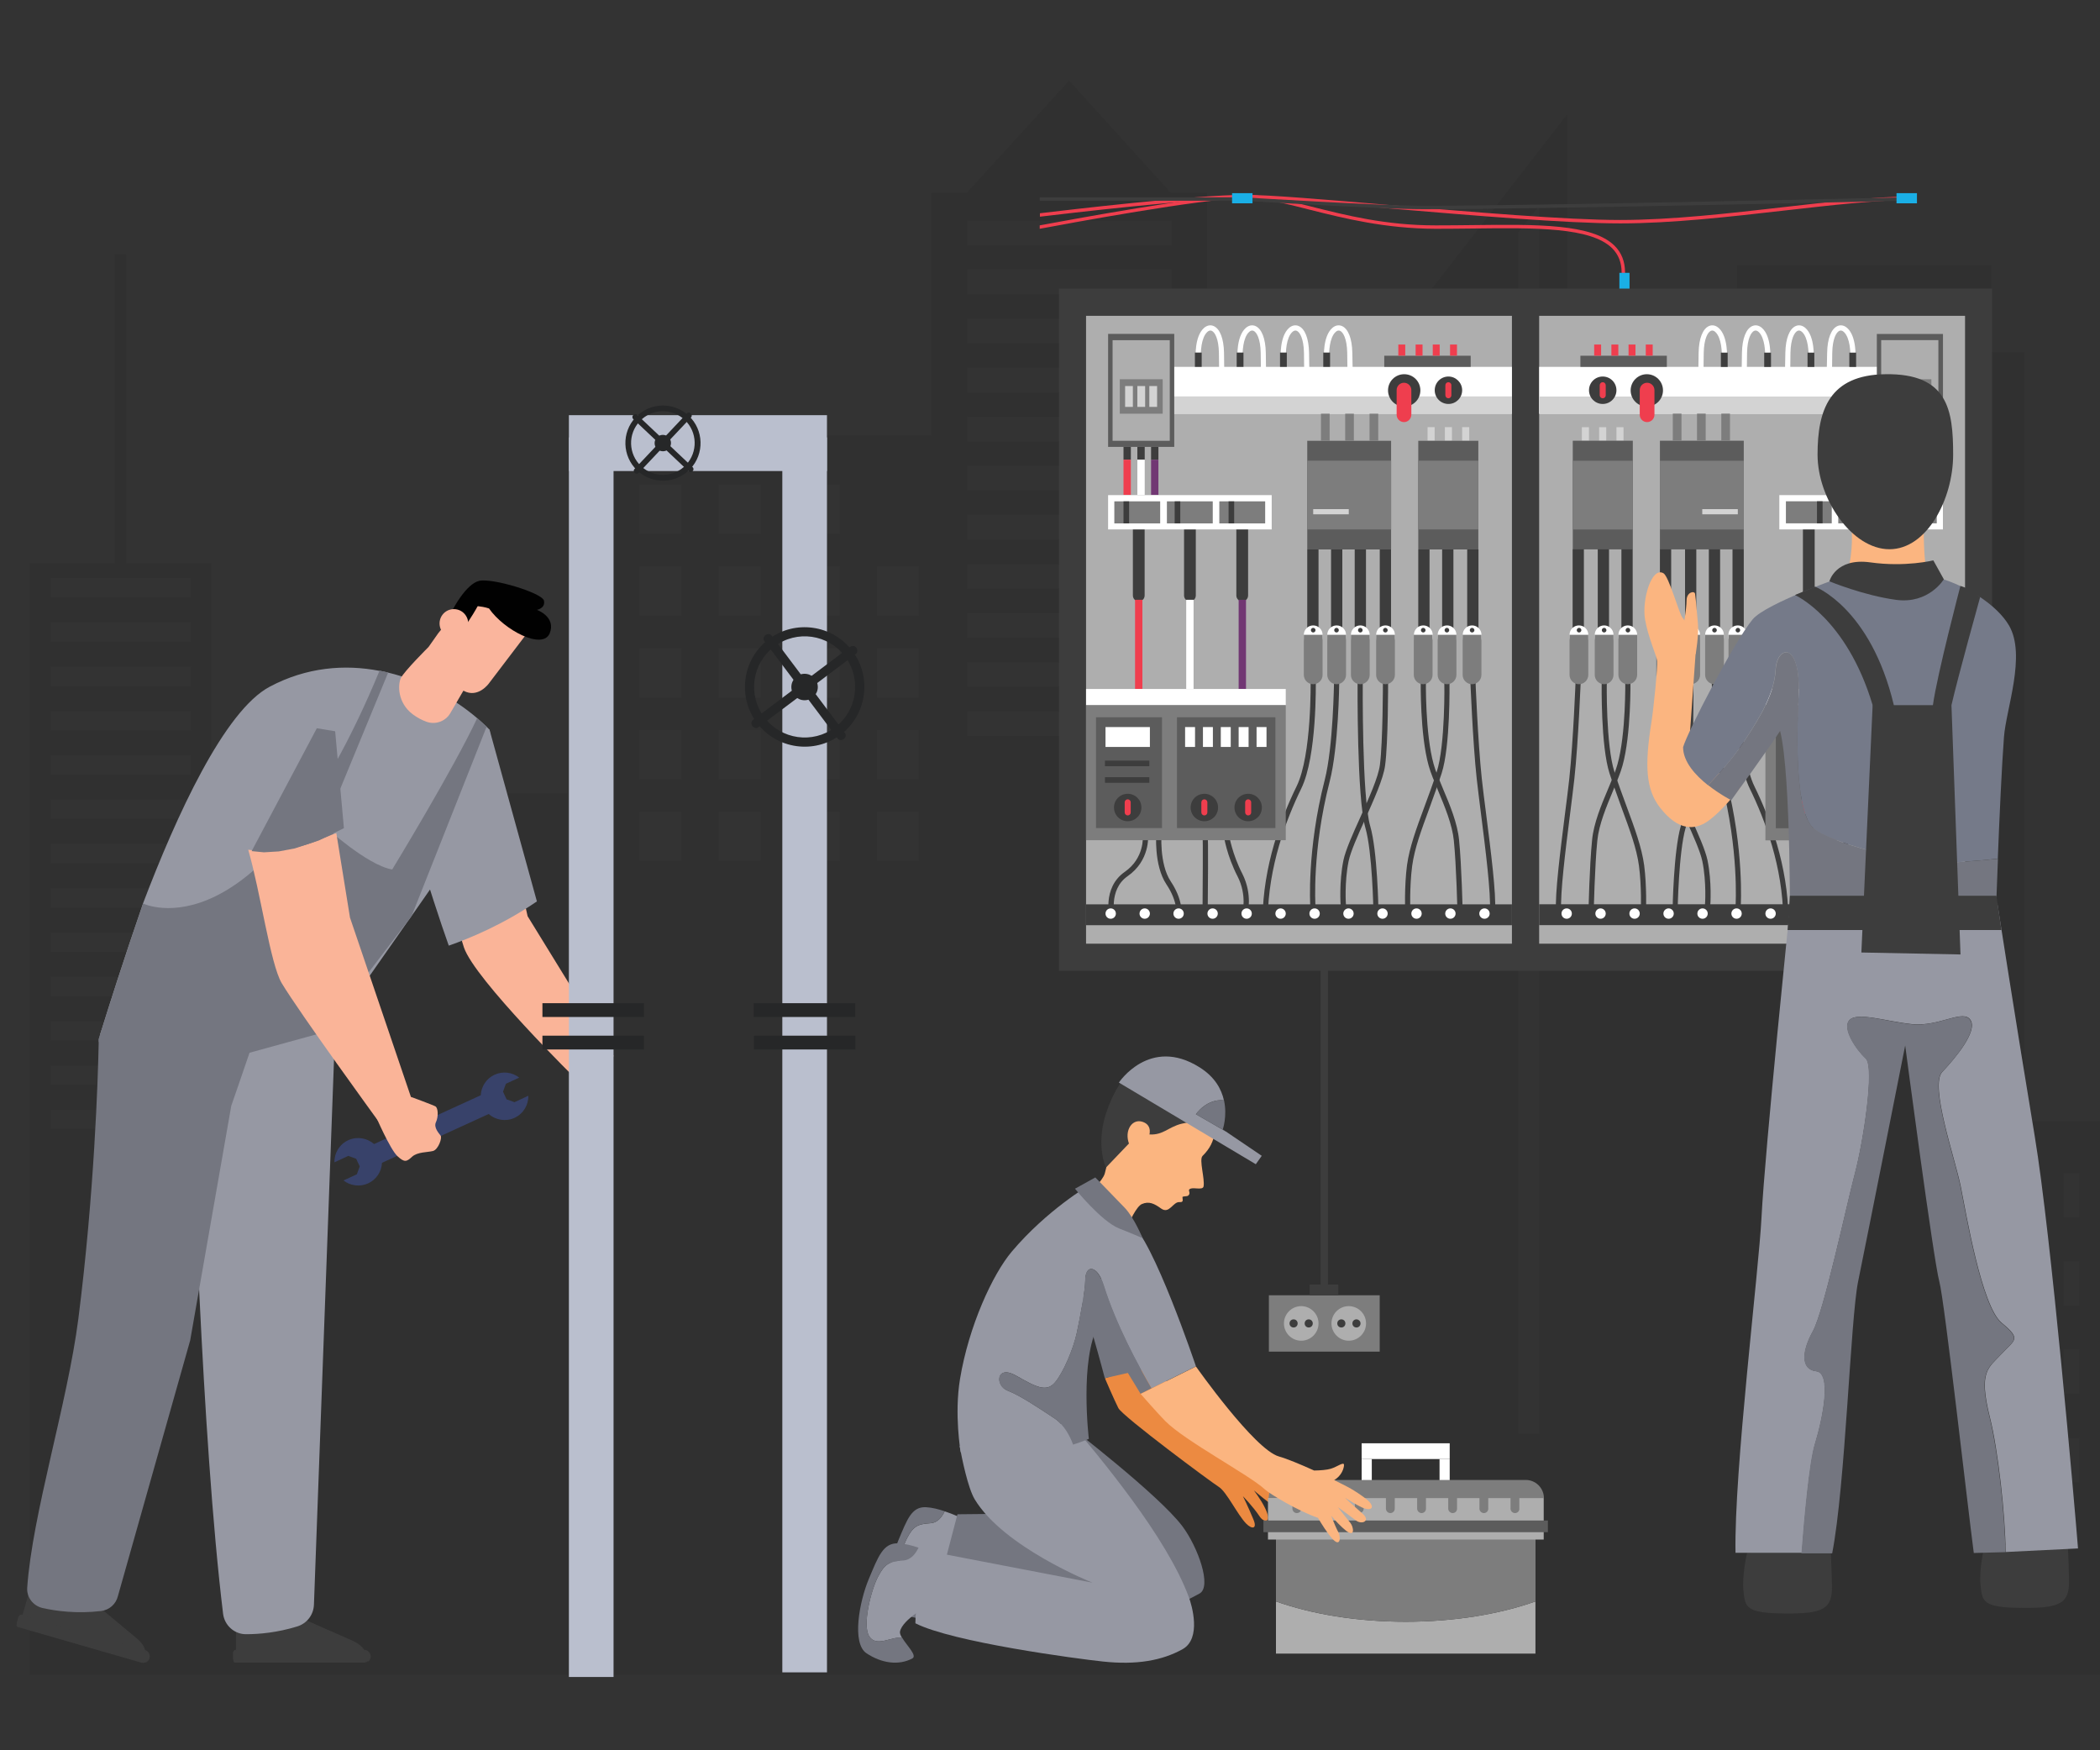 <?xml version="1.0" encoding="utf-8"?>
<!-- Generator: Adobe Illustrator 25.4.1, SVG Export Plug-In . SVG Version: 6.00 Build 0)  -->
<svg version="1.1" id="Layer_1" xmlns="http://www.w3.org/2000/svg" xmlns:xlink="http://www.w3.org/1999/xlink" x="0px" y="0px"
	 viewBox="0 0 300 250" style="enable-background:new 0 0 300 250;" xml:space="preserve">
<rect x="0" y="0" width="300" height="250" fill="#333333" stroke="none"/>
<style type="text/css">
	.st0{opacity:0.1;}
	.st1{opacity:0.5;}
	.st2{fill:#BABFCE;}
	.st3{fill:#EF3E4E;}
	.st4{fill:#3D3D3D;}
	.st5{fill:#1AAFE6;}
	.st6{fill:#AEAEAE;}
	.st7{fill:#7D7D7D;}
	.st8{fill:#FFFFFF;}
	.st9{fill:#D3D3D3;}
	.st10{fill:#5C5C5C;}
	.st11{fill:#713773;}
	.st12{fill:#FBB580;}
	.st13{fill:#757A89;}
	.st14{fill:#747680;}
	.st15{fill:#9698A3;}
	.st16{fill:#EC8A41;}
	.st17{fill:#FAB498;}
	.st18{fill:#FAB59D;}
	.st19{fill:#010101;}
	.st20{fill:#38426A;}
	.st21{fill:#262728;}
</style>
<g class="st0">
	<g class="st1">
		<path d="M223.9,70.66V16.29l-31.29,40.3v67.02h-20.16V27.57h-5.13l-14.59-16.08l-14.67,16.08h-5.04v129.61h-40.3l0,0H58.87v70.61
			h213.9V70.66H223.9z M167.35,105.12h-29.19v-3.52h29.19V105.12z M167.35,98.1h-29.19v-3.52h29.19V98.1z M167.35,91.09h-29.19v-3.5
			h29.19V91.09z M167.35,84.09h-29.19v-3.5h29.19V84.09z M167.35,77.07h-29.19v-3.52h29.19V77.07z M167.35,70.06h-29.19v-3.52h29.19
			V70.06z M167.35,63.06h-29.19v-3.5h29.19V63.06z M167.35,56.05h-29.19v-3.5h29.19V56.05z M167.35,49.03h-29.19v-3.5h29.19V49.03z
			 M167.35,42.02h-29.19V38.5h29.19V42.02z M167.35,35.02h-29.19v-3.5h29.19V35.02z M219.93,205.8h-3.03V33.26l3.03-3.92V205.8z"/>
		<path d="M289.2,160.14V50.32h-4.7V37.88h-36.35v12.44h-4.68V204.8h-34.1v-69.97h-49.67v91.82h-24V62.19H86.81v126.35h-5.75v-75.21
			h-8.85L47.54,97.98v15.35h-5.4v92.89H30.16V80.43H18.05V36.31h-1.67v44.12H4.27v158.83H300v-79.11h-10.8V160.14z M27.24,161.26
			H7.26v-2.74h19.99v2.74H27.24z M27.24,154.93H7.26v-2.74h19.99v2.74H27.24z M27.24,148.59H7.26v-2.74h19.99v2.74H27.24z
			 M27.24,142.26H7.26v-2.74h19.99v2.74H27.24z M27.24,135.95H7.26v-2.74h19.99v2.74H27.24z M27.24,129.61H7.26v-2.74h19.99v2.74
			H27.24z M27.24,123.28H7.26v-2.74h19.99v2.74H27.24z M27.24,116.96H7.26v-2.74h19.99v2.74H27.24z M27.24,110.63H7.26v-2.74h19.99
			v2.74H27.24z M27.24,104.3H7.26v-2.74h19.99v2.74H27.24z M27.24,97.98H7.26v-2.74h19.99v2.74H27.24z M27.24,91.63H7.26v-2.74
			h19.99v2.74H27.24z M27.24,85.3H7.26v-2.74h19.99v2.74H27.24z M97.34,122.97h-5.95v-7h5.95V122.97z M97.34,111.3h-5.95v-7.02h5.95
			V111.3z M97.34,99.61h-5.95v-7.02h5.95V99.61z M97.34,87.92h-5.95V80.9h5.95V87.92z M97.34,76.22h-5.95v-7.02h5.95V76.22z
			 M108.63,122.97h-5.93v-7h5.95v7H108.63z M108.63,111.3h-5.93v-7.02h5.95v7.02H108.63z M108.63,99.61h-5.93v-7.02h5.95v7.02
			H108.63z M108.63,87.92h-5.93V80.9h5.95v7.02H108.63z M108.63,76.22h-5.93v-7.02h5.95v7.02H108.63z M119.94,122.97H114v-7h5.95
			V122.97z M119.94,111.3H114v-7.02h5.95V111.3z M119.94,99.61H114v-7.02h5.95V99.61z M119.94,87.92H114V80.9h5.95V87.92z
			 M119.94,76.22H114v-7.02h5.95V76.22z M131.25,122.97h-5.95v-7h5.95V122.97z M131.25,111.3h-5.95v-7.02h5.95V111.3z M131.25,99.61
			h-5.95v-7.02h5.95V99.61z M131.25,87.92h-5.95V80.9h5.95V87.92z M290.41,211.69h-5.35v-6.29h5.35V211.69z M290.41,199.07h-5.35
			v-6.29h5.35V199.07z M290.41,186.47h-5.35v-6.29h5.35V186.47z M290.41,173.88h-5.35v-6.29h5.35V173.88z M294.83,211.69h-5.35
			v-6.29h5.35V211.69z M294.83,199.07h-5.35v-6.29h5.35V199.07z M294.83,186.47h-5.35v-6.29h5.35V186.47z M294.83,173.88h-5.35
			v-6.29h5.35V173.88z M297.03,211.69h-5.35v-6.29h5.35V211.69z M297.03,199.07h-5.35v-6.29h5.35V199.07z M297.03,186.47h-5.35
			v-6.29h5.35V186.47z M297.03,173.88h-5.35v-6.29h5.35V173.88z"/>
	</g>
</g>
<rect x="81.27" y="59.3" class="st2" width="36.87" height="7.98"/>
<g>
	<g>
		<path class="st3" d="M272.38,28.08c-4.71,0.04-10.89,0.74-17.44,1.49c-7.94,0.91-16.17,1.85-23.49,1.85
			c-7.65,0-21.12-1.14-32.99-2.14c-9.17-0.78-17.09-1.45-20.57-1.45c-7.16,0-25.67,2.19-29.33,2.63v0.49
			c3.52-0.42,22.15-2.63,29.33-2.63c3.46,0,11.38,0.67,20.54,1.45c11.89,1,25.36,2.14,33.03,2.14c7.36,0,15.59-0.94,23.55-1.85
			c6.53-0.74,12.71-1.45,17.4-1.49"/>
	</g>
	<g>
		<path class="st3" d="M232.15,38.92c0-1.56-0.51-2.85-1.5-3.82c-3.17-3.14-11.08-3.06-20.21-2.95c-1.74,0.02-3.53,0.04-5.35,0.04
			c-7.12,0-12.78-1.43-17.75-2.68c-3.57-0.91-6.67-1.67-9.48-1.67c-5.91,0-25.51,3.64-29.33,4.35v0.49
			c3.59-0.67,23.4-4.37,29.33-4.37c2.76,0,5.82,0.76,9.35,1.67c4.77,1.2,10.7,2.68,17.87,2.7c1.81,0,3.61-0.02,5.35-0.04
			c9.03-0.11,16.82-0.18,19.87,2.81c0.91,0.91,1.36,2.05,1.36,3.48c0,2.81,0.2,8.47,0.22,8.52l0.49-0.02
			C232.37,47.36,232.15,41.73,232.15,38.92z"/>
	</g>
	<g>
		<path class="st4" d="M272.14,28.67c-0.49,0.02-51.59,1.21-68.81,1.21c-6.16,0-25.6-1.2-25.8-1.21h-29v-0.49h29
			c0.22,0.02,19.63,1.21,25.78,1.21c17.22,0,68.3-1.2,68.83-1.21"/>
	</g>
	<rect x="270.93" y="27.59" class="st5" width="2.92" height="1.45"/>
	<rect x="231.34" y="38.97" class="st5" width="1.45" height="2.92"/>
	<rect x="176.01" y="27.59" class="st5" width="2.92" height="1.45"/>
	<rect x="230.61" y="46.28" class="st6" width="3.05" height="1.16"/>
</g>
<g>
	<g>
		<rect x="181.27" y="185.01" class="st7" width="15.83" height="8.05"/>
		<path class="st6" d="M188.36,189.03c0,1.36-1.11,2.47-2.47,2.47c-1.36,0-2.47-1.11-2.47-2.47c0-1.36,1.11-2.47,2.47-2.47
			C187.25,186.57,188.36,187.67,188.36,189.03z"/>
		<path class="st6" d="M195.15,189.03c0,1.36-1.11,2.47-2.47,2.47s-2.47-1.11-2.47-2.47c0-1.36,1.11-2.47,2.47-2.47
			C194.05,186.57,195.15,187.67,195.15,189.03z"/>
		<path class="st4" d="M185.38,189.03c0,0.33-0.25,0.58-0.58,0.58s-0.58-0.25-0.58-0.58s0.25-0.58,0.58-0.58
			C185.13,188.45,185.38,188.7,185.38,189.03z"/>
		<path class="st4" d="M187.54,189.03c0,0.33-0.25,0.58-0.58,0.58s-0.58-0.25-0.58-0.58s0.25-0.58,0.58-0.58
			S187.54,188.7,187.54,189.03z"/>
		<path class="st4" d="M192.2,189.03c0,0.33-0.25,0.58-0.58,0.58s-0.58-0.25-0.58-0.58s0.25-0.58,0.58-0.58
			S192.2,188.7,192.2,189.03z"/>
		<path class="st4" d="M194.36,189.03c0,0.33-0.25,0.58-0.58,0.58s-0.58-0.25-0.58-0.58s0.25-0.58,0.58-0.58
			C194.08,188.45,194.36,188.7,194.36,189.03z"/>
	</g>
	<rect x="187.09" y="183.48" class="st4" width="4.1" height="1.52"/>
	<g>
		<rect x="188.66" y="136.4" class="st4" width="1.05" height="47.08"/>
	</g>
</g>
<g>
	<g>
		<g>
			<rect x="151.28" y="41.22" class="st4" width="133.3" height="97.44"/>
			<g>
				<rect x="155.15" y="45.11" class="st6" width="60.84" height="89.68"/>
				<rect x="219.88" y="45.11" class="st6" width="60.84" height="89.68"/>
			</g>
		</g>
		<g>
			<rect x="160.73" y="52.4" class="st8" width="55.26" height="6.69"/>
			<rect x="163" y="56.62" class="st9" width="52.99" height="2.45"/>
			<rect x="158.3" y="47.69" class="st10" width="9.45" height="16.14"/>
			<rect x="158.94" y="48.59" class="st6" width="8.17" height="14.37"/>
			<rect x="159.97" y="54.17" class="st7" width="6.13" height="4.92"/>
			<rect x="160.73" y="55.14" class="st9" width="1.11" height="2.98"/>
			<rect x="162.48" y="55.14" class="st9" width="1.11" height="2.98"/>
			<rect x="164.19" y="55.14" class="st9" width="1.11" height="2.98"/>
			<path class="st4" d="M202.91,55.76c0,1.28-1.03,2.31-2.31,2.31s-2.31-1.03-2.31-2.31c0-1.28,1.03-2.31,2.31-2.31
				S202.91,54.48,202.91,55.76z"/>
			<path class="st4" d="M208.88,55.74c0,1.09-0.88,1.96-1.96,1.96c-1.09,0-1.96-0.88-1.96-1.96c0-1.09,0.88-1.96,1.96-1.96
				C207.98,53.78,208.88,54.66,208.88,55.74z"/>
			<path class="st3" d="M200.57,60.29L200.57,60.29c-0.58,0-1.05-0.47-1.05-1.05v-3.52c0-0.58,0.47-1.05,1.05-1.05l0,0
				c0.58,0,1.05,0.47,1.05,1.05v3.52C201.6,59.83,201.14,60.29,200.57,60.29z"/>
			<path class="st3" d="M206.91,56.89L206.91,56.89c-0.23,0-0.43-0.19-0.43-0.43v-1.44c0-0.23,0.19-0.43,0.43-0.43l0,0
				c0.23,0,0.43,0.19,0.43,0.43v1.44C207.34,56.7,207.15,56.89,206.91,56.89z"/>
			<rect x="160.5" y="63.83" class="st4" width="1.05" height="1.83"/>
			<rect x="162.48" y="63.83" class="st4" width="1.05" height="1.83"/>
			<rect x="164.44" y="63.83" class="st4" width="1.05" height="1.83"/>
			<rect x="203.94" y="61.01" class="st9" width="1.01" height="1.94"/>
			<rect x="206.41" y="61.01" class="st9" width="1.01" height="1.94"/>
			<rect x="208.88" y="61.01" class="st9" width="1.01" height="1.94"/>
			<rect x="186.75" y="62.96" class="st10" width="11.98" height="15.52"/>
			<rect x="186.75" y="65.8" class="st7" width="11.98" height="9.82"/>
			<rect x="202.61" y="62.96" class="st10" width="8.58" height="15.52"/>
			<rect x="202.61" y="65.8" class="st7" width="8.58" height="9.82"/>
			<rect x="188.71" y="59.09" class="st7" width="1.24" height="3.87"/>
			<rect x="192.17" y="59.09" class="st7" width="1.24" height="3.87"/>
			<rect x="195.65" y="59.09" class="st7" width="1.24" height="3.87"/>
			<rect x="187.6" y="72.72" class="st9" width="5.08" height="0.74"/>
			<rect x="160.5" y="65.66" class="st3" width="1.05" height="5.04"/>
			<rect x="162.48" y="65.66" class="st8" width="1.05" height="5.04"/>
			<rect x="164.44" y="65.66" class="st11" width="1.05" height="5.04"/>
			<path class="st4" d="M161.84,75.5v9.55c0,0.47,0.37,0.84,0.84,0.84c0.47,0,0.84-0.37,0.84-0.84V75.5
				C163.51,75.5,161.84,75.5,161.84,75.5z"/>
			<path class="st4" d="M169.15,75.5v9.55c0,0.47,0.37,0.84,0.84,0.84c0.47,0,0.84-0.37,0.84-0.84V75.5
				C170.82,75.5,169.15,75.5,169.15,75.5z"/>
			<path class="st4" d="M176.62,75.5v9.55c0,0.47,0.37,0.84,0.84,0.84c0.47,0,0.84-0.37,0.84-0.84V75.5
				C178.29,75.5,176.62,75.5,176.62,75.5z"/>
			<g>
				<g>
					<path class="st4" d="M158.57,131.35c-0.06-0.17-1.19-4.51,2.1-6.81c2.86-1.98,2.59-5.09,2.59-5.13l0.74-0.08
						c0.02,0.14,0.29,3.58-2.9,5.81c-2.86,1.98-1.81,5.95-1.81,5.99L158.57,131.35z"/>
				</g>
				<g>
					<path class="st4" d="M168.31,131.58l-0.27-0.7c-0.06,0.02-0.08,0.06-0.1,0.06c0.19-0.27,0.33-2.18-1.3-4.61
						c-1.85-2.76-1.46-7.37-1.44-7.56l0.74,0.06c0,0.04-0.39,4.53,1.32,7.08c1.63,2.45,1.65,4.45,1.42,5.15
						C168.6,131.35,168.49,131.52,168.31,131.58z"/>
				</g>
				<g>
					<path class="st4" d="M172.53,130.51h-0.74c0.04-4.22,0.06-10.64,0.02-11.04l0.37-0.08l0.27-0.25
						C172.57,119.25,172.63,119.31,172.53,130.51z"/>
				</g>
				<g>
					<path class="st4" d="M178.21,130.61l-0.72-0.19c0-0.02,0.68-2.55-0.68-5.21c-1.54-2.98-1.96-5.66-1.96-5.78l0.74-0.12
						c0,0.02,0.43,2.68,1.91,5.54C178.97,127.79,178.23,130.49,178.21,130.61z"/>
				</g>
			</g>
			<g>
				<g>
					<path class="st4" d="M181.11,131.25h-0.74c0.06-7.58,2.68-14.49,4.86-18.94c2.18-4.45,2-15.03,2-15.13l0.74-0.02
						c0,0.45,0.18,10.87-2.08,15.48C183.75,117.02,181.17,123.8,181.11,131.25z"/>
				</g>
				<g>
					<path class="st4" d="M187.18,129.4c0-0.08-0.51-7.97,2.06-17.97c1.24-4.82,1.32-14,1.34-14.1h0.74c0,0.39-0.1,9.35-1.36,14.27
						c-2.55,9.88-2.04,17.66-2.04,17.73L187.18,129.4z"/>
				</g>
				<g>
					<path class="st4" d="M196.2,130.18c0-0.08-0.14-8.5-1.15-11.96c-1.23-4.22-1.11-20.38-1.11-21.06h0.74
						c0,0.18-0.14,16.74,1.07,20.85c1.03,3.56,1.17,11.8,1.17,12.15L196.2,130.18z"/>
				</g>
				<g>
					<path class="st4" d="M191.53,129.42c-0.02-0.14-0.25-3.42,0.39-6.55c0.31-1.46,1.32-3.73,2.41-6.13
						c1.26-2.82,2.57-5.72,2.8-7.49c0.43-3.29,0.43-11.82,0.43-11.92h0.74c0,0.35,0.02,8.69-0.43,12.02
						c-0.25,1.87-1.58,4.82-2.86,7.68c-1.07,2.37-2.06,4.59-2.35,5.97c-0.62,3.01-0.39,6.3-0.37,6.34L191.53,129.42z"/>
				</g>
				<g>
					<path class="st4" d="M213.58,130.2l-0.74-0.06c0.17-2.49-0.62-8.77-1.26-13.83c-0.23-1.89-0.47-3.66-0.62-5.08
						c-0.58-5.29-0.91-14.27-0.93-14.35l0.74-0.02c0,0.1,0.35,9.04,0.91,14.31c0.16,1.42,0.37,3.17,0.62,5.06
						C212.98,121.59,213.76,127.65,213.58,130.2z"/>
				</g>
				<g>
					<path class="st4" d="M200.73,130.18c0-0.04-0.12-3.62,0.27-6.59c0.35-2.57,1.34-5.25,2.49-8.36c0.58-1.58,1.19-3.19,1.75-4.96
						c1.24-3.81,1.11-12.81,1.09-12.91l0.74-0.02c0,0.37,0.14,9.24-1.13,13.15c-0.58,1.77-1.19,3.4-1.75,4.98
						c-1.13,3.07-2.12,5.72-2.45,8.21c-0.39,2.92-0.27,6.44-0.27,6.48L200.73,130.18z"/>
				</g>
				<g>
					<path class="st4" d="M208.2,130.18c0-0.06-0.14-6.48-0.51-10.13c-0.23-2.29-1.3-4.84-2.24-7.1c-0.54-1.3-1.07-2.55-1.36-3.6
						c-1.24-4.45-1.13-11.9-1.13-12.21l0.74,0.02c0,0.08-0.12,7.64,1.11,12c0.27,1.01,0.8,2.22,1.34,3.52
						c0.97,2.29,2.06,4.9,2.29,7.31c0.37,3.68,0.51,10.11,0.51,10.19H208.2z"/>
				</g>
			</g>
			<g>
				<rect x="158.3" y="70.72" class="st8" width="23.37" height="4.9"/>
				<rect x="159.19" y="71.61" class="st7" width="6.55" height="3.15"/>
				<rect x="166.7" y="71.61" class="st7" width="6.55" height="3.15"/>
				<rect x="174.19" y="71.61" class="st7" width="6.55" height="3.15"/>
				<rect x="160.5" y="71.61" class="st4" width="0.8" height="3.15"/>
				<rect x="167.81" y="71.61" class="st4" width="0.8" height="3.15"/>
				<rect x="175.51" y="71.61" class="st4" width="0.8" height="3.15"/>
			</g>
			<rect x="162.15" y="85.67" class="st3" width="1.05" height="12.74"/>
			<rect x="169.46" y="85.67" class="st8" width="1.05" height="12.74"/>
			<rect x="176.95" y="85.67" class="st11" width="1.05" height="12.74"/>
			<g>
				<rect x="155.15" y="129.17" class="st4" width="60.84" height="2.98"/>
				<path class="st8" d="M159.41,130.49c0,0.41-0.33,0.74-0.74,0.74c-0.41,0-0.74-0.33-0.74-0.74s0.33-0.74,0.74-0.74
					C159.08,129.75,159.41,130.08,159.41,130.49z"/>
				<circle class="st8" cx="163.53" cy="130.49" r="0.74"/>
				<path class="st8" d="M169.11,130.49c0,0.41-0.33,0.74-0.74,0.74c-0.41,0-0.74-0.33-0.74-0.74s0.33-0.74,0.74-0.74
					C168.78,129.75,169.11,130.08,169.11,130.49z"/>
				<circle class="st8" cx="173.23" cy="130.49" r="0.74"/>
				<path class="st8" d="M178.83,130.49c0,0.41-0.33,0.74-0.74,0.74c-0.41,0-0.74-0.33-0.74-0.74s0.33-0.74,0.74-0.74
					C178.5,129.75,178.83,130.08,178.83,130.49z"/>
				<circle class="st8" cx="182.94" cy="130.49" r="0.74"/>
				<path class="st8" d="M188.54,130.49c0,0.41-0.33,0.74-0.74,0.74c-0.41,0-0.74-0.33-0.74-0.74s0.33-0.74,0.74-0.74
					C188.21,129.75,188.54,130.08,188.54,130.49z"/>
				<circle class="st8" cx="192.64" cy="130.49" r="0.74"/>
				<circle class="st8" cx="197.5" cy="130.49" r="0.74"/>
				<circle class="st8" cx="202.36" cy="130.49" r="0.74"/>
				<circle class="st8" cx="207.2" cy="130.49" r="0.74"/>
				<circle class="st8" cx="212.07" cy="130.49" r="0.74"/>
			</g>
			<rect x="155.15" y="98.41" class="st8" width="28.53" height="2.31"/>
			<rect x="186.75" y="78.48" class="st4" width="1.61" height="12.25"/>
			<rect x="190.15" y="78.48" class="st4" width="1.61" height="12.25"/>
			<rect x="193.53" y="78.48" class="st4" width="1.61" height="12.25"/>
			<rect x="197.11" y="78.48" class="st4" width="1.61" height="12.25"/>
			<rect x="202.61" y="78.48" class="st4" width="1.61" height="12.25"/>
			<rect x="206.02" y="78.48" class="st4" width="1.61" height="12.25"/>
			<rect x="209.6" y="78.48" class="st4" width="1.61" height="12.25"/>
			<g>
				<path class="st8" d="M187.6,89.33L187.6,89.33c-0.74,0-1.34,0.6-1.34,1.34v0.35c0,0.74,0.6,1.34,1.34,1.34l0,0
					c0.74,0,1.34-0.6,1.34-1.34v-0.35C188.94,89.93,188.34,89.33,187.6,89.33z"/>
				<path class="st7" d="M186.26,90.67v5.72c0,0.74,0.6,1.34,1.34,1.34c0.74,0,1.34-0.6,1.34-1.34v-5.72H186.26z"/>
				<path class="st4" d="M187.93,90.01c0,0.19-0.16,0.33-0.33,0.33c-0.19,0-0.33-0.16-0.33-0.33c0-0.19,0.16-0.33,0.33-0.33
					C187.78,89.68,187.93,89.83,187.93,90.01z"/>
			</g>
			<g>
				<path class="st8" d="M190.95,89.33L190.95,89.33c-0.74,0-1.34,0.6-1.34,1.34v0.35c0,0.74,0.6,1.34,1.34,1.34l0,0
					c0.74,0,1.34-0.6,1.34-1.34v-0.35C192.29,89.93,191.69,89.33,190.95,89.33z"/>
				<path class="st7" d="M189.61,90.67v5.72c0,0.74,0.6,1.34,1.34,1.34s1.34-0.6,1.34-1.34v-5.72H189.61z"/>
				<path class="st4" d="M191.26,90.01c0,0.19-0.16,0.33-0.33,0.33c-0.19,0-0.33-0.16-0.33-0.33c0-0.19,0.16-0.33,0.33-0.33
					C191.12,89.68,191.26,89.83,191.26,90.01z"/>
			</g>
			<g>
				<path class="st8" d="M194.33,89.33L194.33,89.33c-0.74,0-1.34,0.6-1.34,1.34v0.35c0,0.74,0.6,1.34,1.34,1.34l0,0
					c0.74,0,1.34-0.6,1.34-1.34v-0.35C195.67,89.93,195.07,89.33,194.33,89.33z"/>
				<path class="st7" d="M192.99,90.67v5.72c0,0.74,0.6,1.34,1.34,1.34c0.74,0,1.34-0.6,1.34-1.34v-5.72H192.99z"/>
				<path class="st4" d="M194.66,90.01c0,0.19-0.16,0.33-0.33,0.33c-0.19,0-0.33-0.16-0.33-0.33c0-0.19,0.16-0.33,0.33-0.33
					C194.51,89.68,194.66,89.83,194.66,90.01z"/>
			</g>
			<g>
				<path class="st8" d="M197.93,89.33L197.93,89.33c-0.74,0-1.34,0.6-1.34,1.34v0.35c0,0.74,0.6,1.34,1.34,1.34l0,0
					c0.74,0,1.34-0.6,1.34-1.34v-0.35C199.27,89.93,198.67,89.33,197.93,89.33z"/>
				<path class="st7" d="M196.59,90.67v5.72c0,0.74,0.6,1.34,1.34,1.34s1.34-0.6,1.34-1.34v-5.72H196.59z"/>
				<path class="st4" d="M198.24,90.01c0,0.19-0.16,0.33-0.33,0.33c-0.19,0-0.33-0.16-0.33-0.33c0-0.19,0.16-0.33,0.33-0.33
					S198.24,89.83,198.24,90.01z"/>
			</g>
			<g>
				<path class="st8" d="M203.33,89.33L203.33,89.33c-0.74,0-1.34,0.6-1.34,1.34v0.35c0,0.74,0.6,1.34,1.34,1.34l0,0
					c0.74,0,1.34-0.6,1.34-1.34v-0.35C204.68,89.93,204.07,89.33,203.33,89.33z"/>
				<path class="st7" d="M201.97,90.67v5.72c0,0.74,0.6,1.34,1.34,1.34c0.74,0,1.34-0.6,1.34-1.34v-5.72H201.97z"/>
				<path class="st4" d="M203.65,90.01c0,0.19-0.16,0.33-0.33,0.33c-0.19,0-0.33-0.16-0.33-0.33c0-0.19,0.16-0.33,0.33-0.33
					C203.49,89.68,203.65,89.83,203.65,90.01z"/>
			</g>
			<g>
				<path class="st8" d="M206.72,89.33L206.72,89.33c-0.74,0-1.34,0.6-1.34,1.34v0.35c0,0.74,0.6,1.34,1.34,1.34l0,0
					c0.74,0,1.34-0.6,1.34-1.34v-0.35C208.06,89.93,207.46,89.33,206.72,89.33z"/>
				<path class="st7" d="M205.38,90.67v5.72c0,0.74,0.6,1.34,1.34,1.34c0.74,0,1.34-0.6,1.34-1.34v-5.72H205.38z"/>
				<path class="st4" d="M207.03,90.01c0,0.19-0.16,0.33-0.33,0.33c-0.19,0-0.33-0.16-0.33-0.33c0-0.19,0.16-0.33,0.33-0.33
					C206.89,89.68,207.03,89.83,207.03,90.01z"/>
			</g>
			<g>
				<path class="st8" d="M210.3,89.33L210.3,89.33c-0.74,0-1.34,0.6-1.34,1.34v0.35c0,0.74,0.6,1.34,1.34,1.34l0,0
					c0.74,0,1.34-0.6,1.34-1.34v-0.35C211.64,89.93,211.03,89.33,210.3,89.33z"/>
				<path class="st7" d="M208.95,90.67v5.72c0,0.74,0.6,1.34,1.34,1.34c0.74,0,1.34-0.6,1.34-1.34v-5.72H208.95z"/>
				<path class="st4" d="M210.63,90.01c0,0.19-0.16,0.33-0.33,0.33c-0.19,0-0.33-0.16-0.33-0.33c0-0.19,0.16-0.33,0.33-0.33
					S210.63,89.83,210.63,90.01z"/>
			</g>
			<rect x="155.15" y="100.72" class="st7" width="28.53" height="19.29"/>
			<rect x="156.57" y="102.45" class="st10" width="9.43" height="15.83"/>
			<rect x="168.14" y="102.45" class="st10" width="14.06" height="15.83"/>
			<rect x="157.93" y="103.85" class="st8" width="6.34" height="2.84"/>
			<rect x="169.3" y="103.85" class="st8" width="1.42" height="2.84"/>
			<rect x="171.85" y="103.85" class="st8" width="1.42" height="2.84"/>
			<rect x="174.4" y="103.85" class="st8" width="1.42" height="2.84"/>
			<rect x="176.95" y="103.85" class="st8" width="1.42" height="2.84"/>
			<rect x="179.51" y="103.85" class="st8" width="1.42" height="2.84"/>
			<rect x="157.85" y="108.64" class="st4" width="6.34" height="0.8"/>
			<rect x="157.85" y="111.01" class="st4" width="6.34" height="0.8"/>
			<path class="st4" d="M163.06,115.34c0,1.09-0.88,1.96-1.96,1.96c-1.09,0-1.96-0.88-1.96-1.96c0-1.09,0.88-1.96,1.96-1.96
				C162.19,113.38,163.06,114.26,163.06,115.34z"/>
			<path class="st3" d="M161.1,116.47L161.1,116.47c-0.23,0-0.43-0.19-0.43-0.43v-1.44c0-0.23,0.19-0.43,0.43-0.43l0,0
				c0.23,0,0.43,0.19,0.43,0.43v1.44C161.53,116.3,161.33,116.47,161.1,116.47z"/>
			<path class="st4" d="M174.01,115.34c0,1.09-0.88,1.96-1.96,1.96s-1.96-0.88-1.96-1.96c0-1.09,0.88-1.96,1.96-1.96
				C173.12,113.38,174.01,114.26,174.01,115.34z"/>
			<path class="st3" d="M172.05,116.47L172.05,116.47c-0.23,0-0.43-0.19-0.43-0.43v-1.44c0-0.23,0.19-0.43,0.43-0.43l0,0
				c0.23,0,0.43,0.19,0.43,0.43v1.44C172.47,116.3,172.28,116.47,172.05,116.47z"/>
			<path class="st4" d="M180.27,115.34c0,1.09-0.88,1.96-1.96,1.96c-1.09,0-1.96-0.88-1.96-1.96c0-1.09,0.88-1.96,1.96-1.96
				C179.4,113.38,180.27,114.26,180.27,115.34z"/>
			<path class="st3" d="M178.31,116.47L178.31,116.47c-0.23,0-0.43-0.19-0.43-0.43v-1.44c0-0.23,0.19-0.43,0.43-0.43l0,0
				c0.23,0,0.43,0.19,0.43,0.43v1.44C178.74,116.3,178.54,116.47,178.31,116.47z"/>
			<g>
				<path class="st8" d="M174.87,55.16l-0.74-0.02c0-0.02,0.06-1.69,0-4.76c-0.04-2-0.58-2.94-1.03-3.13
					c-0.19-0.08-0.41-0.04-0.62,0.16c-0.91,0.82-0.97,2.96-0.93,3.71l-0.74,0.06c0-0.12-0.19-3.09,1.17-4.32
					c0.43-0.39,0.93-0.49,1.4-0.29c0.89,0.39,1.44,1.77,1.48,3.81C174.92,53.45,174.87,55.14,174.87,55.16z"/>
			</g>
			<rect x="170.7" y="50.36" class="st4" width="0.97" height="2.04"/>
			<g>
				<path class="st8" d="M180.84,55.16l-0.74-0.02c0-0.02,0.06-1.69,0-4.76c-0.04-2-0.58-2.94-1.03-3.13
					c-0.19-0.08-0.41-0.04-0.62,0.16c-0.91,0.82-0.97,2.96-0.93,3.71l-0.74,0.06c0-0.12-0.19-3.09,1.17-4.32
					c0.43-0.39,0.93-0.49,1.4-0.29c0.89,0.39,1.44,1.77,1.48,3.81C180.89,53.45,180.84,55.14,180.84,55.16z"/>
			</g>
			<rect x="176.67" y="50.36" class="st4" width="0.97" height="2.04"/>
			<g>
				<path class="st8" d="M187.02,55.16l-0.74-0.02c0-0.02,0.06-1.69,0-4.76c-0.04-2-0.58-2.94-1.03-3.13
					c-0.19-0.08-0.41-0.04-0.62,0.16c-0.91,0.82-0.97,2.96-0.93,3.71l-0.74,0.06c0-0.12-0.19-3.09,1.17-4.32
					c0.43-0.39,0.93-0.49,1.4-0.29c0.89,0.39,1.44,1.77,1.48,3.81C187.08,53.45,187.02,55.14,187.02,55.16z"/>
			</g>
			<rect x="182.86" y="50.36" class="st4" width="0.97" height="2.04"/>
			<g>
				<path class="st8" d="M193.2,55.16l-0.74-0.02c0-0.02,0.06-1.69,0-4.76c-0.04-2-0.58-2.94-1.03-3.13
					c-0.19-0.08-0.41-0.04-0.62,0.16c-0.91,0.82-0.97,2.96-0.93,3.71l-0.74,0.06c0-0.12-0.19-3.09,1.17-4.32
					c0.43-0.39,0.93-0.49,1.4-0.29c0.89,0.39,1.44,1.77,1.48,3.81C193.28,53.45,193.2,55.14,193.2,55.16z"/>
			</g>
			<rect x="189.04" y="50.36" class="st4" width="0.97" height="2.04"/>
			<rect x="197.75" y="50.81" class="st10" width="12.35" height="1.59"/>
			<rect x="199.76" y="49.21" class="st3" width="0.99" height="1.59"/>
			<rect x="202.23" y="49.21" class="st3" width="0.99" height="1.59"/>
			<rect x="204.68" y="49.21" class="st3" width="0.99" height="1.59"/>
			<rect x="207.15" y="49.21" class="st3" width="0.99" height="1.59"/>
		</g>
		<g>
			<rect x="219.88" y="52.4" class="st8" width="55.26" height="6.69"/>
			<rect x="219.88" y="56.64" class="st9" width="52.99" height="2.45"/>
			<rect x="268.12" y="47.7" class="st10" width="9.45" height="16.14"/>
			<rect x="268.74" y="48.58" class="st6" width="8.17" height="14.37"/>
			<rect x="269.78" y="54.17" class="st7" width="6.13" height="4.92"/>
			<rect x="274.03" y="55.14" class="st9" width="1.11" height="2.98"/>
			<rect x="272.28" y="55.14" class="st9" width="1.11" height="2.98"/>
			<rect x="270.56" y="55.14" class="st9" width="1.11" height="2.98"/>
			<path class="st4" d="M232.95,55.76c0,1.28,1.03,2.31,2.31,2.31c1.28,0,2.31-1.03,2.31-2.31c0-1.28-1.03-2.31-2.31-2.31
				C234,53.45,232.95,54.48,232.95,55.76z"/>
			<path class="st4" d="M227,55.74c0,1.09,0.88,1.96,1.96,1.96s1.96-0.88,1.96-1.96c0-1.09-0.88-1.96-1.96-1.96
				C227.87,53.78,227,54.66,227,55.74z"/>
			<path class="st3" d="M235.3,60.29L235.3,60.29c0.58,0,1.05-0.47,1.05-1.05v-3.52c0-0.58-0.47-1.05-1.05-1.05l0,0
				c-0.58,0-1.05,0.47-1.05,1.05v3.52C234.25,59.83,234.72,60.29,235.3,60.29z"/>
			<path class="st3" d="M228.96,56.89L228.96,56.89c0.23,0,0.43-0.19,0.43-0.43v-1.44c0-0.23-0.19-0.43-0.43-0.43l0,0
				c-0.23,0-0.43,0.19-0.43,0.43v1.44C228.54,56.7,228.73,56.89,228.96,56.89z"/>
			<rect x="274.32" y="63.85" class="st4" width="1.05" height="1.83"/>
			<rect x="272.35" y="63.85" class="st4" width="1.05" height="1.83"/>
			<rect x="270.37" y="63.85" class="st4" width="1.05" height="1.83"/>
			<rect x="230.92" y="61.02" class="st9" width="1.01" height="1.94"/>
			<rect x="228.45" y="61.02" class="st9" width="1.01" height="1.94"/>
			<rect x="225.98" y="61.02" class="st9" width="1.01" height="1.94"/>
			<rect x="237.13" y="62.95" class="st10" width="11.98" height="15.52"/>
			<rect x="237.13" y="65.81" class="st7" width="11.98" height="9.82"/>
			<rect x="224.68" y="62.95" class="st10" width="8.58" height="15.52"/>
			<rect x="224.68" y="65.81" class="st7" width="8.58" height="9.82"/>
			<rect x="245.9" y="59.08" class="st7" width="1.24" height="3.87"/>
			<rect x="242.43" y="59.08" class="st7" width="1.24" height="3.87"/>
			<rect x="238.97" y="59.08" class="st7" width="1.24" height="3.87"/>
			<rect x="243.18" y="72.72" class="st9" width="5.08" height="0.74"/>
			<rect x="274.32" y="65.68" class="st3" width="1.05" height="5.04"/>
			<rect x="272.35" y="65.68" class="st8" width="1.05" height="5.04"/>
			<rect x="270.37" y="65.68" class="st11" width="1.05" height="5.04"/>
			<path class="st4" d="M274.04,75.5v9.55c0,0.47-0.37,0.84-0.84,0.84c-0.47,0-0.84-0.37-0.84-0.84V75.5
				C272.36,75.5,274.04,75.5,274.04,75.5z"/>
			<path class="st4" d="M266.73,75.5v9.55c0,0.47-0.37,0.84-0.84,0.84c-0.47,0-0.84-0.37-0.84-0.84V75.5
				C265.05,75.5,266.73,75.5,266.73,75.5z"/>
			<path class="st4" d="M259.24,75.5v9.55c0,0.47-0.37,0.84-0.84,0.84c-0.47,0-0.84-0.37-0.84-0.84V75.5
				C257.57,75.5,259.24,75.5,259.24,75.5z"/>
			<g>
				<g>
					<path class="st4" d="M277.3,131.35c0.06-0.17,1.19-4.51-2.1-6.81c-2.86-1.98-2.59-5.09-2.59-5.13l-0.74-0.08
						c-0.02,0.14-0.29,3.58,2.9,5.81c2.86,1.98,1.81,5.95,1.81,5.99L277.3,131.35z"/>
				</g>
				<g>
					<path class="st4" d="M267.56,131.58l0.27-0.7c0.06,0.02,0.08,0.06,0.1,0.06c-0.19-0.27-0.33-2.18,1.3-4.61
						c1.85-2.76,1.46-7.37,1.44-7.56l-0.74,0.06c0,0.04,0.39,4.53-1.32,7.08c-1.63,2.45-1.65,4.45-1.42,5.15
						C267.25,131.35,267.39,131.52,267.56,131.58z"/>
				</g>
				<g>
					<path class="st4" d="M263.32,130.51h0.74c-0.04-4.22-0.06-10.64-0.02-11.04l-0.37-0.08l-0.27-0.25
						C263.28,119.25,263.25,119.31,263.32,130.51z"/>
				</g>
				<g>
					<path class="st4" d="M257.66,130.61l0.72-0.19c0-0.02-0.68-2.55,0.68-5.21c1.54-2.98,1.96-5.66,1.96-5.78l-0.74-0.12
						c0,0.02-0.43,2.68-1.91,5.54C256.89,127.79,257.63,130.49,257.66,130.61z"/>
				</g>
			</g>
			<g>
				<g>
					<path class="st4" d="M254.75,131.25h0.74c-0.06-7.58-2.68-14.49-4.86-18.94c-2.18-4.45-2-15.03-2-15.13l-0.74-0.02
						c0,0.45-0.18,10.87,2.08,15.48C252.12,117.02,254.69,123.8,254.75,131.25z"/>
				</g>
				<g>
					<path class="st4" d="M248.68,129.4c0-0.08,0.51-7.97-2.06-17.97c-1.24-4.82-1.32-14-1.34-14.1h-0.74
						c0,0.39,0.1,9.35,1.36,14.27c2.55,9.88,2.04,17.66,2.04,17.73L248.68,129.4z"/>
				</g>
				<g>
					<path class="st4" d="M239.66,130.18c0-0.08,0.14-8.5,1.15-11.96c1.23-4.22,1.11-20.38,1.11-21.06h-0.74
						c0,0.18,0.14,16.74-1.07,20.85c-1.03,3.56-1.17,11.8-1.17,12.15L239.66,130.18z"/>
				</g>
				<g>
					<path class="st4" d="M244.32,129.42c0.02-0.14,0.25-3.42-0.39-6.55c-0.31-1.46-1.32-3.73-2.41-6.13
						c-1.26-2.82-2.57-5.72-2.8-7.49c-0.43-3.29-0.43-11.82-0.43-11.92h-0.74c0,0.35-0.02,8.69,0.43,12.02
						c0.25,1.87,1.58,4.82,2.86,7.68c1.07,2.37,2.06,4.59,2.35,5.97c0.62,3.01,0.39,6.3,0.37,6.34L244.32,129.42z"/>
				</g>
				<g>
					<path class="st4" d="M222.29,130.2l0.74-0.06c-0.17-2.49,0.62-8.77,1.26-13.83c0.23-1.89,0.47-3.66,0.62-5.08
						c0.58-5.29,0.91-14.27,0.93-14.35l-0.74-0.02c0,0.1-0.35,9.04-0.91,14.31c-0.16,1.42-0.37,3.17-0.62,5.06
						C222.9,121.59,222.12,127.65,222.29,130.2z"/>
				</g>
				<g>
					<path class="st4" d="M235.15,130.18c0-0.04,0.12-3.62-0.27-6.59c-0.35-2.57-1.34-5.25-2.49-8.36
						c-0.58-1.58-1.19-3.19-1.75-4.96c-1.24-3.81-1.11-12.81-1.09-12.91l-0.74-0.02c0,0.37-0.14,9.24,1.13,13.15
						c0.58,1.77,1.19,3.4,1.75,4.98c1.13,3.07,2.12,5.72,2.45,8.21c0.39,2.92,0.27,6.44,0.27,6.48L235.15,130.18z"/>
				</g>
				<g>
					<path class="st4" d="M227.68,130.18c0-0.06,0.14-6.48,0.51-10.13c0.23-2.29,1.3-4.84,2.24-7.1c0.54-1.3,1.07-2.55,1.36-3.6
						c1.24-4.45,1.13-11.9,1.13-12.21l-0.74,0.02c0,0.08,0.12,7.64-1.11,12c-0.27,1.01-0.8,2.22-1.34,3.52
						c-0.97,2.29-2.06,4.9-2.29,7.31c-0.37,3.68-0.51,10.11-0.51,10.19H227.68z"/>
				</g>
			</g>
			<g>
				<rect x="254.19" y="70.72" class="st8" width="23.37" height="4.9"/>
				<rect x="270.13" y="71.6" class="st7" width="6.55" height="3.15"/>
				<rect x="262.61" y="71.6" class="st7" width="6.55" height="3.15"/>
				<rect x="255.13" y="71.6" class="st7" width="6.55" height="3.15"/>
				<rect x="274.58" y="71.6" class="st4" width="0.8" height="3.15"/>
				<rect x="267.27" y="71.6" class="st4" width="0.8" height="3.15"/>
				<rect x="259.57" y="71.6" class="st4" width="0.8" height="3.15"/>
			</g>
			<rect x="272.67" y="85.67" class="st3" width="1.05" height="12.74"/>
			<rect x="265.35" y="85.67" class="st8" width="1.05" height="12.74"/>
			<rect x="257.88" y="85.67" class="st11" width="1.05" height="12.74"/>
			<g>
				<rect x="219.88" y="129.16" class="st4" width="60.84" height="2.98"/>
				<circle class="st8" cx="277.21" cy="130.49" r="0.74"/>
				<circle class="st8" cx="272.35" cy="130.49" r="0.74"/>
				<circle class="st8" cx="267.48" cy="130.49" r="0.74"/>
				<circle class="st8" cx="262.64" cy="130.49" r="0.74"/>
				<circle class="st8" cx="257.78" cy="130.49" r="0.74"/>
				<circle class="st8" cx="252.94" cy="130.49" r="0.74"/>
				<circle class="st8" cx="248.08" cy="130.49" r="0.74"/>
				<path class="st8" d="M242.48,130.49c0,0.41,0.33,0.74,0.74,0.74c0.41,0,0.74-0.33,0.74-0.74s-0.33-0.74-0.74-0.74
					C242.81,129.75,242.48,130.08,242.48,130.49z"/>
				<circle class="st8" cx="238.37" cy="130.49" r="0.74"/>
				<path class="st8" d="M232.77,130.49c0,0.41,0.33,0.74,0.74,0.74c0.41,0,0.74-0.33,0.74-0.74s-0.33-0.74-0.74-0.74
					C233.1,129.75,232.77,130.08,232.77,130.49z"/>
				<circle class="st8" cx="228.65" cy="130.49" r="0.74"/>
				<path class="st8" d="M223.07,130.49c0,0.41,0.33,0.74,0.74,0.74c0.41,0,0.74-0.33,0.74-0.74s-0.33-0.74-0.74-0.74
					C223.4,129.75,223.07,130.08,223.07,130.49z"/>
			</g>
			<rect x="252.2" y="98.41" class="st8" width="28.53" height="2.31"/>
			<rect x="247.5" y="78.45" class="st4" width="1.61" height="12.25"/>
			<rect x="244.12" y="78.45" class="st4" width="1.61" height="12.25"/>
			<rect x="240.72" y="78.45" class="st4" width="1.61" height="12.25"/>
			<rect x="237.13" y="78.45" class="st4" width="1.61" height="12.25"/>
			<rect x="231.63" y="78.45" class="st4" width="1.61" height="12.25"/>
			<rect x="228.25" y="78.45" class="st4" width="1.61" height="12.25"/>
			<rect x="224.66" y="78.45" class="st4" width="1.61" height="12.25"/>
			<g>
				<path class="st8" d="M248.25,89.33L248.25,89.33c0.74,0,1.34,0.6,1.34,1.34v0.35c0,0.74-0.6,1.34-1.34,1.34l0,0
					c-0.74,0-1.34-0.6-1.34-1.34v-0.35C246.91,89.93,247.51,89.33,248.25,89.33z"/>
				<path class="st7" d="M249.61,90.67v5.72c0,0.74-0.6,1.34-1.34,1.34s-1.34-0.6-1.34-1.34v-5.72H249.61z"/>
				<path class="st4" d="M247.94,90.01c0,0.19,0.16,0.33,0.33,0.33c0.19,0,0.33-0.16,0.33-0.33c0-0.19-0.16-0.33-0.33-0.33
					S247.94,89.83,247.94,90.01z"/>
			</g>
			<g>
				<path class="st8" d="M244.93,89.33L244.93,89.33c0.74,0,1.34,0.6,1.34,1.34v0.35c0,0.74-0.6,1.34-1.34,1.34l0,0
					c-0.74,0-1.34-0.6-1.34-1.34v-0.35C243.59,89.93,244.19,89.33,244.93,89.33z"/>
				<path class="st7" d="M246.27,90.67v5.72c0,0.74-0.6,1.34-1.34,1.34c-0.74,0-1.34-0.6-1.34-1.34v-5.72H246.27z"/>
				<path class="st4" d="M244.6,90.01c0,0.19,0.16,0.33,0.33,0.33c0.19,0,0.33-0.16,0.33-0.33c0-0.19-0.16-0.33-0.33-0.33
					S244.6,89.83,244.6,90.01z"/>
			</g>
			<g>
				<path class="st8" d="M241.52,89.33L241.52,89.33c0.74,0,1.34,0.6,1.34,1.34v0.35c0,0.74-0.6,1.34-1.34,1.34l0,0
					c-0.74,0-1.34-0.6-1.34-1.34v-0.35C240.18,89.93,240.79,89.33,241.52,89.33z"/>
				<path class="st7" d="M242.87,90.67v5.72c0,0.74-0.6,1.34-1.34,1.34c-0.74,0-1.34-0.6-1.34-1.34v-5.72H242.87z"/>
				<path class="st4" d="M241.21,90.01c0,0.19,0.16,0.33,0.33,0.33s0.33-0.16,0.33-0.33c0-0.19-0.16-0.33-0.33-0.33
					S241.21,89.83,241.21,90.01z"/>
			</g>
			<g>
				<path class="st8" d="M237.95,89.33L237.95,89.33c0.74,0,1.34,0.6,1.34,1.34v0.35c0,0.74-0.6,1.34-1.34,1.34l0,0
					c-0.74,0-1.34-0.6-1.34-1.34v-0.35C236.61,89.93,237.21,89.33,237.95,89.33z"/>
				<path class="st7" d="M239.29,90.67v5.72c0,0.74-0.6,1.34-1.34,1.34c-0.74,0-1.34-0.6-1.34-1.34v-5.72H239.29z"/>
				<path class="st4" d="M237.64,90.01c0,0.19,0.16,0.33,0.33,0.33c0.19,0,0.33-0.16,0.33-0.33c0-0.19-0.16-0.33-0.33-0.33
					C237.77,89.68,237.64,89.83,237.64,90.01z"/>
			</g>
			<g>
				<path class="st8" d="M232.54,89.33L232.54,89.33c0.74,0,1.34,0.6,1.34,1.34v0.35c0,0.74-0.6,1.34-1.34,1.34l0,0
					c-0.74,0-1.34-0.6-1.34-1.34v-0.35C231.2,89.93,231.8,89.33,232.54,89.33z"/>
				<path class="st7" d="M233.88,90.67v5.72c0,0.74-0.6,1.34-1.34,1.34c-0.74,0-1.34-0.6-1.34-1.34v-5.72H233.88z"/>
				<path class="st4" d="M232.23,90.01c0,0.19,0.16,0.33,0.33,0.33c0.19,0,0.33-0.16,0.33-0.33c0-0.19-0.16-0.33-0.33-0.33
					C232.37,89.68,232.23,89.83,232.23,90.01z"/>
			</g>
			<g>
				<path class="st8" d="M229.16,89.33L229.16,89.33c0.74,0,1.34,0.6,1.34,1.34v0.35c0,0.74-0.6,1.34-1.34,1.34l0,0
					c-0.74,0-1.34-0.6-1.34-1.34v-0.35C227.82,89.93,228.42,89.33,229.16,89.33z"/>
				<path class="st7" d="M230.5,90.67v5.72c0,0.74-0.6,1.34-1.34,1.34c-0.74,0-1.34-0.6-1.34-1.34v-5.72H230.5z"/>
				<path class="st4" d="M228.83,90.01c0,0.19,0.16,0.33,0.33,0.33c0.19,0,0.33-0.16,0.33-0.33c0-0.19-0.16-0.33-0.33-0.33
					S228.83,89.83,228.83,90.01z"/>
			</g>
			<g>
				<path class="st8" d="M225.56,89.33L225.56,89.33c0.74,0,1.34,0.6,1.34,1.34v0.35c0,0.74-0.6,1.34-1.34,1.34l0,0
					c-0.74,0-1.34-0.6-1.34-1.34v-0.35C224.22,89.93,224.82,89.33,225.56,89.33z"/>
				<path class="st7" d="M226.9,90.67v5.72c0,0.74-0.6,1.34-1.34,1.34c-0.74,0-1.34-0.6-1.34-1.34v-5.72H226.9z"/>
				<path class="st4" d="M225.25,90.01c0,0.19,0.16,0.33,0.33,0.33c0.19,0,0.33-0.16,0.33-0.33c0-0.19-0.16-0.33-0.33-0.33
					S225.25,89.83,225.25,90.01z"/>
			</g>
			<rect x="252.2" y="100.74" class="st7" width="28.53" height="19.29"/>
			<rect x="269.87" y="102.47" class="st10" width="9.43" height="15.83"/>
			<rect x="253.69" y="102.47" class="st10" width="14.06" height="15.83"/>
			<rect x="271.6" y="103.85" class="st8" width="6.34" height="2.84"/>
			<rect x="265.15" y="103.85" class="st8" width="1.42" height="2.84"/>
			<rect x="262.59" y="103.85" class="st8" width="1.42" height="2.84"/>
			<rect x="260.05" y="103.85" class="st8" width="1.42" height="2.84"/>
			<rect x="257.5" y="103.85" class="st8" width="1.42" height="2.84"/>
			<rect x="254.94" y="103.85" class="st8" width="1.42" height="2.84"/>
			<rect x="271.67" y="108.63" class="st4" width="6.34" height="0.8"/>
			<rect x="271.67" y="111.01" class="st4" width="6.34" height="0.8"/>
			<path class="st4" d="M272.81,115.34c0,1.09,0.88,1.96,1.96,1.96s1.96-0.88,1.96-1.96c0-1.09-0.88-1.96-1.96-1.96
				C273.69,113.38,272.81,114.26,272.81,115.34z"/>
			<path class="st3" d="M274.78,116.47L274.78,116.47c0.23,0,0.43-0.19,0.43-0.43v-1.44c0-0.23-0.19-0.43-0.43-0.43l0,0
				c-0.23,0-0.43,0.19-0.43,0.43v1.44C274.35,116.3,274.54,116.47,274.78,116.47z"/>
			<path class="st4" d="M261.86,115.34c0,1.09,0.88,1.96,1.96,1.96s1.96-0.88,1.96-1.96c0-1.09-0.88-1.96-1.96-1.96
				C262.74,113.38,261.86,114.26,261.86,115.34z"/>
			<path class="st3" d="M263.83,116.47L263.83,116.47c0.23,0,0.43-0.19,0.43-0.43v-1.44c0-0.23-0.19-0.43-0.43-0.43l0,0
				c-0.23,0-0.43,0.19-0.43,0.43v1.44C263.4,116.3,263.6,116.47,263.83,116.47z"/>
			<path class="st4" d="M255.6,115.34c0,1.09,0.88,1.96,1.96,1.96c1.09,0,1.96-0.88,1.96-1.96c0-1.09-0.88-1.96-1.96-1.96
				C256.48,113.38,255.6,114.26,255.6,115.34z"/>
			<path class="st3" d="M257.57,116.47L257.57,116.47c0.23,0,0.43-0.19,0.43-0.43v-1.44c0-0.23-0.19-0.43-0.43-0.43l0,0
				c-0.23,0-0.43,0.19-0.43,0.43v1.44C257.14,116.3,257.33,116.47,257.57,116.47z"/>
			<g>
				<path class="st8" d="M261.01,55.16l0.74-0.02c0-0.02-0.06-1.69,0-4.76c0.04-2,0.58-2.94,1.03-3.13
					c0.19-0.08,0.41-0.04,0.62,0.16c0.91,0.82,0.97,2.96,0.93,3.71l0.74,0.06c0-0.12,0.19-3.09-1.17-4.32
					c-0.43-0.39-0.93-0.49-1.4-0.29c-0.89,0.39-1.44,1.77-1.48,3.81C260.93,53.45,260.99,55.14,261.01,55.16z"/>
			</g>
			<rect x="264.19" y="50.37" class="st4" width="0.97" height="2.04"/>
			<g>
				<path class="st8" d="M255.04,55.16l0.74-0.02c0-0.02-0.06-1.69,0-4.76c0.04-2,0.58-2.94,1.03-3.13
					c0.19-0.08,0.41-0.04,0.62,0.16c0.91,0.82,0.97,2.96,0.93,3.71l0.74,0.06c0-0.12,0.19-3.09-1.17-4.32
					c-0.43-0.39-0.93-0.49-1.4-0.29c-0.89,0.39-1.44,1.77-1.48,3.81C254.96,53.45,255.04,55.14,255.04,55.16z"/>
			</g>
			<rect x="258.22" y="50.37" class="st4" width="0.97" height="2.04"/>
			<g>
				<path class="st8" d="M248.84,55.16l0.74-0.02c0-0.02-0.06-1.69,0-4.76c0.04-2,0.58-2.94,1.03-3.13
					c0.19-0.08,0.41-0.04,0.62,0.16c0.91,0.82,0.97,2.96,0.93,3.71l0.74,0.06c0-0.12,0.19-3.09-1.17-4.32
					c-0.43-0.39-0.93-0.49-1.4-0.29c-0.89,0.39-1.44,1.77-1.48,3.81C248.78,53.45,248.84,55.14,248.84,55.16z"/>
			</g>
			<rect x="252.03" y="50.37" class="st4" width="0.97" height="2.04"/>
			<g>
				<path class="st8" d="M242.65,55.16l0.74-0.02c0-0.02-0.06-1.69,0-4.76c0.04-2,0.58-2.94,1.03-3.13
					c0.19-0.08,0.41-0.04,0.62,0.16c0.91,0.82,0.97,2.96,0.93,3.71l0.74,0.06c0-0.12,0.19-3.09-1.17-4.32
					c-0.43-0.39-0.93-0.49-1.4-0.29c-0.89,0.39-1.44,1.77-1.48,3.81C242.59,53.45,242.65,55.14,242.65,55.16z"/>
			</g>
			<rect x="245.84" y="50.37" class="st4" width="0.97" height="2.04"/>
			<rect x="225.77" y="50.81" class="st10" width="12.35" height="1.59"/>
			<rect x="235.11" y="49.21" class="st3" width="0.99" height="1.59"/>
			<rect x="232.65" y="49.21" class="st3" width="0.99" height="1.59"/>
			<rect x="230.2" y="49.21" class="st3" width="0.99" height="1.59"/>
			<rect x="227.74" y="49.21" class="st3" width="0.99" height="1.59"/>
		</g>
	</g>
	<g>
		<path class="st4" d="M249.58,221.83c0,0-0.76,3.19-0.51,5.46c0.25,2.29,0.35,3.13,5.87,3.17c5.54,0.06,6.83-0.64,6.77-3.97
			c-0.06-3.33-0.25-6.18-0.25-6.18L249.58,221.83z"/>
		<path class="st4" d="M283.45,221.03c0,0-0.76,3.19-0.51,5.46c0.25,2.29,0.35,3.13,5.87,3.17c5.54,0.06,6.83-0.64,6.77-3.97
			c-0.06-3.33-0.25-6.18-0.25-6.18L283.45,221.03z"/>
		<path class="st12" d="M264.45,74.76c0,0,0.39,2.78-0.27,5.93c-0.58,2.74-1.94,5.19-1.94,5.19s5.97,3.05,9.43,2.47
			c3.44-0.6,6.03-2.68,6.03-2.68s-2.29-3.36-2.61-4.98c-0.29-1.59-0.29-5.93-0.29-5.93H264.45z"/>
		<path class="st4" d="M279.02,64.94c0,6.36-3.75,13.51-9.1,13.51c-5.35,0-10.27-7.18-10.27-13.51c0-6.36,1.67-11.38,9.68-11.49
			C278.3,53.31,279.02,58.6,279.02,64.94z"/>
		<path class="st12" d="M241.21,107.68c0,0,0.76-10.69,1.09-15.32c0.14-2.04-1.3-3.13-2-4.22c-0.51-0.8-1.89-5.79-2.66-6.26
			c-1.71-0.99-3.09,3.79-2.64,6.55c0.43,2.57,1.65,5.21,1.75,5.99c0.08,0.74-0.51,6.71-0.82,8.65c-1.01,6.34-0.8,9.66,1.19,12.25
			c2.59,3.36,4.98,3.31,6.88,1.96c2.22-1.58,4.67-4.86,4.67-4.86L241.21,107.68z"/>
		<g>
			<path class="st13" d="M253.66,95.57c0.19-3.36,3.66-4.16,3.27,3.99c-0.39,8.15-0.17,16.65,2.12,18.73
				c2.29,2.08,13.2,4.76,16.88,4.94c2.16,0.1,6.36-0.25,9.47-0.58c0.23-5.81,0.56-13.16,0.88-17.36c0.29-3.99,3.21-11.69,0.72-15.95
				c-1.69-2.9-6.18-5.95-11.38-7.18c-4.73,2.29-11.82,0-11.82,0s-11.47,3.97-13.42,6.3c-2.68,3.25-9.29,16.02-9.94,18.26
				c0,2.1,1.79,4.04,3.56,5.44c1.44-1.48,3.5-3.77,5.08-6.14C251.71,102.02,253.48,98.93,253.66,95.57z"/>
			<path class="st14" d="M254.3,104.4c1.61,6.34,1.4,29.32,1.4,29.32l21.53,1.07l7.86-3.44c0,0,0.14-3.81,0.33-8.69
				c-3.11,0.31-7.31,0.68-9.47,0.58c-3.68-0.17-14.58-2.86-16.88-4.94s-2.53-10.58-2.12-18.73c0.39-8.15-3.07-7.35-3.27-3.99
				c-0.19,3.36-1.94,6.44-4.59,10.42c-1.58,2.37-3.66,4.67-5.08,6.14c1.67,1.32,3.31,2.16,3.31,2.16S252.45,107.24,254.3,104.4z"/>
		</g>
		<g>
			<path class="st15" d="M259.47,195.85c-2.22-0.25-2.06-2.84-0.49-5.68c1.59-2.84,4.82-18.06,6.03-22.6
				c1.19-4.51,2.84-15.21,1.54-16.39c-1.3-1.19-3.44-4.28-2.33-5.48s5.33,0.21,8.91,0.58c3.91,0.41,7.35-2.22,8.38-0.58
				c1.03,1.63-2.22,5.48-4.04,7.41c-1.83,1.91,1.83,12.35,2.63,16.31c0.8,3.99,2.99,17.15,5.85,19.52s1.91,2.37,0,4.43
				c-1.91,2.06-3.33,2.45-1.67,9.1c1.17,4.65,2.2,13.92,2.24,19.21l10.34-0.51c-0.49-6.16-3.83-44.67-6.18-58.86
				c-2.68-16.16-5.35-33.31-5.35-33.31s-8.59,0.64-11.43,0.8c-3.97,0.23-18.12-0.89-18.12-0.89s-3.64,35.23-4.14,45.04
				c-0.37,7.45-3.93,36.17-3.71,47.84h9.49c0.37-4.86,1.09-12.95,1.89-15.58C260.46,202.4,261.69,196.08,259.47,195.85z"/>
			<path class="st14" d="M265.44,183.07c1.4-6.84,6.73-33.74,6.73-33.74s4.03,30.61,4.88,33.74c0.74,2.72,3.99,31.7,4.92,38.75
				l4.51-0.12c-0.04-5.29-1.09-14.56-2.24-19.21c-1.67-6.65-0.23-7.06,1.67-9.1c1.91-2.06,2.86-2.06,0-4.43s-5.06-15.56-5.85-19.52
				c-0.8-3.99-4.45-14.41-2.63-16.31c1.83-1.91,5.09-5.78,4.04-7.41c-1.03-1.63-4.47,0.99-8.38,0.58c-3.58-0.37-7.8-1.81-8.91-0.58
				c-1.11,1.21,1.03,4.3,2.33,5.48c1.3,1.19-0.33,11.88-1.54,16.39c-1.19,4.51-4.43,19.76-6.03,22.6c-1.59,2.84-1.73,5.43,0.49,5.68
				c2.22,0.25,0.99,6.57-0.19,10.42c-0.8,2.63-1.52,10.71-1.89,15.58h4.39C263.63,212.14,264.35,188.46,265.44,183.07z"/>
		</g>
		<path class="st12" d="M242.15,84.81c-0.08-0.47-1.21-0.25-1.21,0.95s-0.49,3.95-0.54,4.22c-0.06,0.25,1.83,3.5,1.83,3.5
			s0.49-2.82,0.33-4.43C242.4,87.42,242.3,85.85,242.15,84.81z"/>
		<path class="st4" d="M256.42,84.99c0,0,7.37,3.25,11.1,15.73c2.59,8.63,3.19,0.66,3.03,0C267.23,86.8,259.3,83.8,259.3,83.8
			L256.42,84.99z"/>
		<path class="st4" d="M278.78,100.72c0.95-4.14,4.1-15.44,4.1-15.44s-0.8-0.74-1.11-0.91c-0.39-0.23-1.71-0.68-1.71-0.68
			s-3.34,12.7-3.93,17.03C275.36,106.65,278.63,101.36,278.78,100.72z"/>
		<polygon class="st4" points="267.52,100.72 265.91,136.05 280.07,136.33 278.78,100.72 		"/>
		<polygon class="st4" points="285.92,132.84 255.37,132.84 255.7,127.94 285.2,127.94 		"/>
		<path class="st4" d="M261.34,83.03c0,0,0.89-3.4,5.87-2.7c4.98,0.7,8.98-0.29,8.98-0.29l1.5,2.7c0,0-2.12,3.56-6.81,2.94
			C266.2,85.05,261.34,83.03,261.34,83.03z"/>
	</g>
</g>
<g>
	<g>
		<path class="st16" d="M157.85,196.87c0,0,1.31,3.06,1.92,4.26c0.63,1.2,13.23,10.55,14.36,11.26c1.11,0.71,2.66,3.97,3.9,5.24
			c0.82,0.83,1.61,0.78,1.03-0.6c-0.82-1.98-1.5-3.32-1.5-3.32s1.4,1.41,2.41,2.92c0.65,0.96,1.89,0.94,0.65-1.43
			c-0.56-1.09-1.49-2.32-1.49-2.32s2.19,1.89,3.55,2.74c0.09-0.98-0.11-2.25-0.11-2.25s2.03,0.8,1,0.2
			c-4.1-2.41-14.45-8.79-15.64-12.51c-1.49-4.66-2.59-6.89-2.59-6.89L157.85,196.87z"/>
		<rect x="194.52" y="206.15" class="st8" width="12.58" height="2.25"/>
		<rect x="194.52" y="208.4" class="st8" width="1.45" height="4.08"/>
		<rect x="205.65" y="208.4" class="st8" width="1.45" height="4.08"/>
		<g>
			<path class="st6" d="M182.28,228.74v7.45h37.07v-7.45c-5.11,1.81-11.55,2.9-18.54,2.9C193.81,231.64,187.38,230.55,182.28,228.74
				z"/>
			<path class="st7" d="M182.28,216.07v12.67c5.11,1.81,11.55,2.9,18.54,2.9c7,0,13.43-1.09,18.54-2.9v-12.67H182.28z"/>
		</g>
		<rect x="181.14" y="213.97" class="st6" width="39.39" height="5.93"/>
		<path class="st7" d="M217.98,211.39h-34.17c-1.41,0-2.57,1.16-2.57,2.57l0,0h39.32l0,0C220.55,212.55,219.39,211.39,217.98,211.39
			z"/>
		<g>
			<path class="st7" d="M185.26,216.12L185.26,216.12c-0.34,0-0.63-0.29-0.63-0.63v-1.58c0-0.34,0.29-0.63,0.63-0.63l0,0
				c0.34,0,0.63,0.29,0.63,0.63v1.58C185.89,215.85,185.62,216.12,185.26,216.12z"/>
			<path class="st7" d="M189.72,216.12L189.72,216.12c-0.34,0-0.63-0.29-0.63-0.63v-1.58c0-0.34,0.29-0.63,0.63-0.63l0,0
				c0.34,0,0.63,0.29,0.63,0.63v1.58C190.35,215.85,190.06,216.12,189.72,216.12z"/>
			<path class="st7" d="M194.18,216.12L194.18,216.12c-0.34,0-0.63-0.29-0.63-0.63v-1.58c0-0.34,0.29-0.63,0.63-0.63l0,0
				c0.34,0,0.63,0.29,0.63,0.63v1.58C194.81,215.85,194.52,216.12,194.18,216.12z"/>
			<path class="st7" d="M198.62,216.12L198.62,216.12c-0.34,0-0.63-0.29-0.63-0.63v-1.58c0-0.34,0.29-0.63,0.63-0.63l0,0
				c0.34,0,0.63,0.29,0.63,0.63v1.58C199.25,215.85,198.96,216.12,198.62,216.12z"/>
			<path class="st7" d="M203.08,216.12L203.08,216.12c-0.34,0-0.63-0.29-0.63-0.63v-1.58c0-0.34,0.29-0.63,0.63-0.63l0,0
				c0.34,0,0.63,0.29,0.63,0.63v1.58C203.71,215.85,203.42,216.12,203.08,216.12z"/>
			<path class="st7" d="M207.52,216.12L207.52,216.12c-0.34,0-0.63-0.29-0.63-0.63v-1.58c0-0.34,0.29-0.63,0.63-0.63l0,0
				c0.34,0,0.63,0.29,0.63,0.63v1.58C208.15,215.85,207.88,216.12,207.52,216.12z"/>
			<path class="st7" d="M211.98,216.12L211.98,216.12c-0.34,0-0.63-0.29-0.63-0.63v-1.58c0-0.34,0.29-0.63,0.63-0.63l0,0
				c0.34,0,0.63,0.29,0.63,0.63v1.58C212.61,215.85,212.32,216.12,211.98,216.12z"/>
			<path class="st7" d="M216.42,216.12L216.42,216.12c-0.34,0-0.63-0.29-0.63-0.63v-1.58c0-0.34,0.29-0.63,0.63-0.63l0,0
				c0.34,0,0.63,0.29,0.63,0.63v1.58C217.07,215.85,216.78,216.12,216.42,216.12z"/>
		</g>
		<rect x="180.49" y="217.18" class="st10" width="40.64" height="1.67"/>
	</g>
	<g>
		<g>
			<path class="st15" d="M136.49,223.43l0.56-6.73c0,0-0.92-0.45-2.1-0.83c-0.36,0.76-1,1.65-2.03,1.7
				c-1.87,0.11-2.48,0.47-3.37,2.19c-0.89,1.72-2.12,6.42-1.16,7.92c0.96,1.49,2.97-0.02,4.37,0.18l0,0
				c-0.18-0.31-0.31-0.6-0.27-0.82C132.8,225.37,136.49,223.43,136.49,223.43z"/>
			<path class="st14" d="M128.39,227.67c-0.96-1.49,0.25-6.18,1.16-7.92c0.89-1.72,1.5-2.08,3.37-2.19c1.03-0.05,1.67-0.92,2.03-1.7
				c-0.85-0.29-1.81-0.54-2.68-0.58c-2.05-0.09-2.68,1.76-3.93,4.73c-1.25,2.97-2.32,8.56-0.33,9.9c1.99,1.34,4.3,1.67,6.13,0.69
				c0.69-0.36-0.76-1.72-1.38-2.77l0,0C131.36,227.65,129.35,229.16,128.39,227.67z"/>
		</g>
		<g>
			<path class="st15" d="M132.89,229.18l0.6-7.21c0,0-1-0.47-2.27-0.91c-0.4,0.83-1.07,1.76-2.18,1.83
				c-2.01,0.11-2.66,0.49-3.63,2.36c-0.96,1.85-2.27,6.89-1.23,8.48c1.03,1.6,3.19-0.02,4.68,0.2l0,0c-0.2-0.33-0.33-0.63-0.29-0.87
				C128.9,231.26,132.89,229.18,132.89,229.18z"/>
			<path class="st14" d="M124.18,233.73c-1.03-1.6,0.29-6.63,1.23-8.48c0.96-1.85,1.61-2.23,3.63-2.36c1.11-0.07,1.78-1,2.18-1.83
				c-0.91-0.31-1.96-0.58-2.88-0.62c-2.19-0.09-2.88,1.9-4.22,5.08c-1.34,3.19-2.48,9.19-0.34,10.62c2.14,1.43,4.6,1.79,6.56,0.74
				c0.73-0.4-0.82-1.85-1.47-2.97l0,0C127.38,233.71,125.22,235.32,124.18,233.73z"/>
		</g>
		<g>
			<g>
				<g>
					<g>
						<path class="st12" d="M173.56,161.67c0.24-1.45,0.18-2.23-0.78-3.79c-0.94-1.56-5.89-4.91-9.46-3.88
							c-3.59,1.03-4.39,5.58-4.59,7.16c-0.22,1.79-0.24,4.15-0.91,6.47c-0.31,1.05-2.23,2.85-2.79,3.28l0,0
							c0.49,1.76,2.23,3.15,3.73,4.01c0.85,0.49,1.65,0.74,2.45,0.91c-0.04-0.18-0.07-0.36-0.05-0.54c0.05-0.65,1.21-2.97,1.94-3.3
							c1.05-0.47,1.83-0.05,2.76,0.62c1.21,0.87,1.7-1,2.66-0.91c0.63,0.05,0.4-0.38,0.4-0.73c0.18-0.15,0.65-0.05,0.82-0.2
							c0.4-0.31,0-0.69,0.15-0.87c0.4-0.45,1.92,0.2,2.05-0.44c0.2-1.11-0.67-3.81-0.15-4.35
							C172.88,164.03,173.33,163.05,173.56,161.67z"/>
						<path class="st4" d="M173.64,161.23c0,0-1.49-1.5-4.77-0.74c-2.1,0.49-2.77,1.85-5.11,1.5c-2.01-0.31-2.27,1.12-2.27,1.12
							l-3.5,3.66c0,0-1.69-3.52,0.36-8.72c1.98-5.02,3.72-4.95,3.72-4.95s3.57-0.87,8.68,1.9c2.88,1.56,4.19,3.32,4.19,3.32
							S173.94,159.66,173.64,161.23z"/>
						<path class="st12" d="M164.12,162.36c0,0,0.67-1.65-0.94-2.14c-1.61-0.49-2.77,1.6-1.67,3.63
							C162.6,165.88,164.12,162.36,164.12,162.36z"/>
					</g>
				</g>
			</g>
			<path class="st14" d="M154.24,185.54c0.53-0.34,3.59,11.31,3.59,11.31l7.45-1.7l-2.77-17.4L154.24,185.54z"/>
			<path class="st14" d="M168.92,218.01c-3.37-4.5-16.26-14.38-16.26-14.38v1.54l-3.17,10.99l-12.71,0.13l-2.36,9.01
				c0,0,19.83,5.26,26.45,4.91c6.62-0.34,7.79-1.16,10.48-2.59C173.18,226.64,171.12,220.95,168.92,218.01z"/>
			<path class="st15" d="M169.83,228.11c-3.21-8.65-12.56-19.76-17.37-25.49c-2.97,3.1-9.43,3.93-15.37,3.93
				c0.33,1.79,1.18,5.96,2.14,7.58c4.13,6.89,16.84,11.93,16.84,11.93l-22.62-4.35c0,0-2.7,5.13-2.68,10.15
				c5.28,2.7,23.15,5.08,26.77,5.46c4.89,0.53,8.52-0.16,11.4-1.76C171.68,234.03,170.25,229.23,169.83,228.11z"/>
			<g>
				<path class="st15" d="M150.69,202.62c-2.47-1.63-4.91-3.28-6.74-3.99c-1.83-0.71-1.63-3.77,1.21-2.14
					c2.85,1.63,4.31,2.39,5.53,1c1.21-1.4,2.65-4.82,3.14-7.09c0.49-2.27,1.21-6.13,1.21-7.47c0-2.45,1.76-2.23,2.66,0.69
					c1.74,5.55,4.89,11.4,6.82,14.68l6.33-3.14c0,0-6.18-18.35-9.35-20.48c-0.44-0.29-5.95-5.35-5.95-5.35s-5.95,3.46-11,9.43
					c-2.77,3.28-6.15,10.66-7.4,18.18c-0.85,5.09,0.09,10.48,0.09,10.48s4.19,1.65,9.39,0.67c2.7-0.51,5.08-1.21,6.71-1.74
					C152.86,205.12,152.05,203.54,150.69,202.62z"/>
				<path class="st14" d="M156.94,189.24l6,9.84l1.56-0.78c-1.92-3.3-5.09-9.14-6.82-14.68c-0.91-2.92-2.66-3.14-2.66-0.69
					c0,1.32-0.73,5.2-1.21,7.47c-0.49,2.27-1.92,5.69-3.14,7.09c-1.21,1.4-2.66,0.63-5.53-1c-2.86-1.63-3.06,1.43-1.21,2.14
					c1.83,0.71,4.28,2.36,6.74,3.99c1.36,0.91,2.18,2.5,2.63,3.72c1.4-0.45,2.25-0.82,2.25-0.82S154.19,194.14,156.94,189.24z"/>
			</g>
		</g>
		<g>
			<path class="st15" d="M175.14,161.63L175.14,161.63l-4.3-2.48c0,0,1.54-2.27,4.01-1.98c-0.36-1.6-1.29-3.35-3.5-4.73
				c-7.11-4.46-11.51,2.19-11.51,2.19l19.56,11.66l0.85-1.2L175.14,161.63z"/>
			<path class="st14" d="M170.85,159.15l4.3,2.48l0,0l-0.47-0.31c0,0,0.67-1.9,0.18-4.15C172.4,156.9,170.85,159.15,170.85,159.15z"
				/>
		</g>
		<path class="st14" d="M156.47,168.18l-2.9,1.61c0,0,3.75,4.64,6.27,5.66c2.52,1,3.39,1.41,3.39,1.41s-1.18-2.9-2.54-4.33
			C159.3,171.08,156.47,168.18,156.47,168.18z"/>
		<path class="st12" d="M195.15,214.09c-0.73-0.56-1.54-1.09-2.16-1.45l0,0l0,0c-0.58-0.34-1.9-0.98-2.39-1.23
			c1.07-0.63,1.41-1.72,1.4-2.18c-0.02-0.49-0.98,0.29-1.9,0.56c-0.53,0.16-1.47,0.24-2.37,0.25c-1.96-0.89-3.9-1.69-5.04-2.01
			c-3.5-1-11.84-12.85-11.84-12.85l-7.9,3.92c0,0,2.54,2.9,3.52,3.88c2.83,2.85,11.96,7.67,14.18,9.72c0.76,0.71,4.86,3.15,7.63,4.1
			l0,0c0.47,0.8,1.32,2.18,2.1,3.03c1.16,1.25,1.16-0.36,0.8-1c-0.2-0.36-0.65-1.36-1-2.32c0.6,0.71,1.4,1.56,2.1,2.12
			c1.36,1.05,1.09-0.54,0.63-1.11c-0.31-0.36-1.2-1.5-1.78-2.23c0.02-0.02,1.98,1.41,2.56,1.87c0.87,0.67,2.16,0.09,0.96-0.96
			c-0.85-0.74-2.5-2.23-2.48-2.25c0.78,0.49,1.7,1.03,2.39,1.36C196.06,215.98,196.55,215.18,195.15,214.09z"/>
	</g>
</g>
<g>
	<g>
		<path class="st17" d="M87.65,150.82l-0.04,0.08c-1.05,1.8-2.34,2.77-3.32,3.28c-0.8,0.41-1.35,0.51-1.37,0.53h-0.04l-0.04-0.04
			c-0.62-0.59-15.05-14.81-16.57-19.36c-0.14-0.43-0.31-0.96-0.49-1.58c2.17-0.9,5.56-2.63,9-5.52l0.59,2.65L87.65,150.82z"/>
	</g>
	<g>
		<g>
			<g>
				<path class="st15" d="M76.7,128.75c-4.82,3.3-9.58,5.27-12.59,6.32c-2.44-6.79-7.1-22.21-7.14-22.4l12.96-8.45L76.7,128.75z"/>
			</g>
		</g>
	</g>
	<g>
		<g>
			<path class="st15" d="M68.52,113.49c-1.97,4.84-4.8,10.03-6.71,13.33c-0.16,0.06-0.27,0.08-0.27,0.08l-2.69,3.86l-0.76,1.07
				l-5.54,7.92l-6.3,14.46c-4.18,1.29-8.37,1.46-12.29,0.98c-7.42-0.88-13.87-4.02-17.27-5.99c-1.19-0.7-2.01-1.23-2.38-1.48
				c0.06-0.21,0.14-0.45,0.23-0.72c0.96-3.1,3.08-9.8,5.87-17.89v-0.02c4.78-12.57,11.63-27.57,18.13-31.01
				c5.25-2.79,10.71-3.22,15.67-2.26l0,0c0.02,0,0.04,0,0.06,0c0.37,0.06,0.76,0.14,1.13,0.25h0.04c5,1.19,9.48,3.73,12.74,6.52l0,0
				c0.47,0.41,0.9,0.8,1.33,1.21l0,0c0.14,0.14,0.29,0.29,0.43,0.43C70.26,106.23,70.2,109.33,68.52,113.49z"/>
		</g>
	</g>
	<g>
		<g>
			<g>
				<g>
					<g>
						<g>
							<g>
								<g>
									<g>
										<g>
											<g>
												<g>
													<path class="st18" d="M62.61,90.44l-1.39,1.97c0,0-3.51,3.49-3.96,4.45c-0.43,0.96-0.49,3.49,1.68,5.15
														c0.68,0.51,1.37,0.86,2.01,1.09c1.29,0.45,2.73-0.08,3.4-1.27l1.85-3.18c2.11,1.17,3.67-1.07,3.67-1.07l5.15-6.77
														l-6.54-7.61L62.61,90.44z"/>
												</g>
											</g>
										</g>
									</g>
								</g>
							</g>
						</g>
					</g>
				</g>
			</g>
		</g>
	</g>
	<g>
		<g>
			<g>
				<g>
					<g>
						<g>
							<g>
								<g>
									<g>
										<g>
											<path class="st19" d="M64.68,87.01l1.64,1.89l0.08,0.64c0,0,2.32-3.4,2.44-4.35C68.99,84.28,64.68,87.01,64.68,87.01z"/>
										</g>
									</g>
								</g>
							</g>
						</g>
					</g>
				</g>
			</g>
		</g>
	</g>
	<g>
		<g>
			<g>
				<g>
					<g>
						<g>
							<g>
								<g>
									<g>
										<g>
											<g>
												<g>
													<path class="st18" d="M66.08,87.42c-0.9-0.68-2.19-0.51-2.87,0.39s-0.51,2.19,0.39,2.87c0.9,0.68,2.19,0.51,2.87-0.39
														C67.16,89.39,66.98,88.12,66.08,87.42z"/>
												</g>
											</g>
										</g>
									</g>
								</g>
							</g>
						</g>
					</g>
				</g>
			</g>
		</g>
	</g>
	<g>
		<g>
			<g>
				<g>
					<g>
						<g>
							<g>
								<g>
									<g>
										<g>
											<path class="st19" d="M76.7,87.11c0,0,1.23-0.21,1.01-1.31c-0.23-1.11-7.4-3.28-9.27-2.83s-3.73,4.04-3.73,4.04
												c2.83-0.98,5.15-0.1,5.15-0.1c2.17,3.12,7.65,5.95,8.66,3.57C79.49,88.1,76.7,87.11,76.7,87.11z"/>
										</g>
									</g>
								</g>
							</g>
						</g>
					</g>
				</g>
			</g>
		</g>
	</g>
	<g>
		<g>
			<g>
				<g>
					<g>
						<g>
							<g>
								<g>
									<g>
										<g>
											<g>
												<g>
													<g>
														<polygon class="st4" points="33.77,224.99 33.91,234.55 42.92,234.42 42.73,223.74 														"/>
													</g>
												</g>
											</g>
										</g>
									</g>
								</g>
							</g>
						</g>
					</g>
				</g>
			</g>
		</g>
	</g>
	<g>
		<g>
			<g>
				<g>
					<g>
						<g>
							<g>
								<g>
									<g>
										<g>
											<g>
												<g>
													<g>
														<polygon class="st4" points="3.56,230.12 12.58,231.92 14.66,221.44 5.45,220.72 														"/>
													</g>
												</g>
											</g>
										</g>
									</g>
								</g>
							</g>
						</g>
					</g>
				</g>
			</g>
		</g>
	</g>
	<g>
		<g>
			<g>
				<g>
					<g>
						<g>
							<path class="st4" d="M51.92,235.69h-1.25l-5.87-3.49l-3.2,3.49h-7.9c-0.21,0-0.35,0.16-0.35,0.35v1.19
								c0,0.14,0.1,0.25,0.25,0.25h18.38c0.55,0,0.98-0.51,0.88-1.09C52.76,235.98,52.37,235.69,51.92,235.69z"/>
						</g>
					</g>
				</g>
			</g>
		</g>
	</g>
	<g>
		<g>
			<g>
				<g>
					<g>
						<g>
							<path class="st4" d="M49.61,234.09l-6.71-2.97c-2.71,2.63-5.76,0.45-5.76,0.45c-2.03-0.92-3.36,0.88-3.36,0.88v3.24h18.17
								C51.45,234.71,49.61,234.09,49.61,234.09z"/>
						</g>
					</g>
				</g>
			</g>
		</g>
	</g>
	<g>
		<g>
			<g>
				<g>
					<g>
						<g>
							<g>
								<g>
									<rect x="33.71" y="232.45" class="st4" width="0.14" height="3.22"/>
								</g>
							</g>
						</g>
					</g>
				</g>
			</g>
		</g>
	</g>
	<g>
		<g>
			<g>
				<g>
					<g>
						<g>
							<g>
								<g>
									<path class="st4" d="M37.18,231.53l-0.08,0.1c1.09,0.74,2.19,0.86,2.79,0.86c0.27,0,0.41-0.02,0.41-0.02l-0.02-0.12
										C40.25,232.35,38.67,232.56,37.18,231.53z"/>
								</g>
							</g>
						</g>
					</g>
				</g>
			</g>
		</g>
	</g>
	<g>
		<g>
			<g>
				<g>
					<g>
						<g>
							<g>
								<g>
									
										<rect x="34.94" y="234.25" transform="matrix(0.559 -0.829 0.829 0.559 -179.205 132.532)" class="st4" width="0.14" height="1.03"/>
								</g>
							</g>
						</g>
					</g>
				</g>
			</g>
		</g>
	</g>
	<g>
		<g>
			<g>
				<g>
					<g>
						<g>
							<g>
								<g>
									
										<rect x="35.55" y="234.08" transform="matrix(0.559 -0.829 0.829 0.559 -178.798 132.969)" class="st4" width="0.14" height="1.03"/>
								</g>
							</g>
						</g>
					</g>
				</g>
			</g>
		</g>
	</g>
	<g>
		<g>
			<g>
				<g>
					<g>
						<g>
							<g>
								<g>
									<g>
										<g>
											<g>
												<g>
													<g>
														<g>
															<path class="st4" d="M51.96,235.63H33.79c-0.29,0-0.51,0.23-0.51,0.51v0.9h0.14v-0.9c0-0.21,0.16-0.39,0.39-0.39
																h18.17c0.45,0,0.84,0.37,0.84,0.84c0,0.25-0.1,0.47-0.29,0.64l0.08,0.1c0.23-0.18,0.35-0.45,0.35-0.74
																C52.93,236.06,52.5,235.63,51.96,235.63z"/>
														</g>
													</g>
												</g>
											</g>
										</g>
									</g>
								</g>
							</g>
						</g>
					</g>
				</g>
			</g>
		</g>
	</g>
	<g>
		<g>
			<g>
				<g>
					<g>
						<g>
							<g>
								<g>
									<path class="st4" d="M50.26,234.3c-1.35-0.57-7.28-3.2-7.34-3.24l-0.06,0.12c0.06,0.02,5.99,2.67,7.34,3.24
										c1.31,0.55,1.68,1.29,1.68,1.31l0.12-0.06C52.01,235.63,51.64,234.89,50.26,234.3z"/>
								</g>
							</g>
						</g>
					</g>
				</g>
			</g>
		</g>
	</g>
	<g>
		<g>
			<g>
				<g>
					<g>
						<g>
							<path class="st4" d="M20.64,235.72l-1.21-0.35l-4.66-4.96l-4.04,2.46l-7.59-2.19c-0.18-0.06-0.39,0.06-0.45,0.25l-0.33,1.15
								c-0.04,0.12,0.04,0.27,0.16,0.31l17.66,5.09c0.53,0.14,1.09-0.21,1.15-0.8C21.36,236.23,21.07,235.84,20.64,235.72z"/>
						</g>
					</g>
				</g>
			</g>
		</g>
	</g>
	<g>
		<g>
			<g>
				<g>
					<g>
						<g>
							<path class="st4" d="M18.86,233.54l-5.62-4.72c-3.32,1.78-5.66-1.15-5.66-1.15c-1.7-1.44-3.47-0.08-3.47-0.08l-0.9,3.12
								l17.45,5.03C20.46,234.65,18.86,233.54,18.86,233.54z"/>
						</g>
					</g>
				</g>
			</g>
		</g>
	</g>
	<g>
		<g>
			<g>
				<g>
					<g>
						<g>
							<g>
								<g>
									<path class="st19" d="M7.62,227.63l-0.1,0.08c0.84,1.01,1.87,1.44,2.44,1.6c0.25,0.06,0.41,0.1,0.41,0.1l0.02-0.12
										C10.35,229.27,8.77,229.05,7.62,227.63z"/>
								</g>
							</g>
						</g>
					</g>
				</g>
			</g>
		</g>
	</g>
	<g>
		<g>
			<g>
				<g>
					<g>
						<g>
							<g>
								<g>
									
										<rect x="5.22" y="229.63" transform="matrix(0.767 -0.642 0.642 0.767 -146.545 57.112)" class="st4" width="0.14" height="1.03"/>
								</g>
							</g>
						</g>
					</g>
				</g>
			</g>
		</g>
	</g>
	<g>
		<g>
			<g>
				<g>
					<g>
						<g>
							<g>
								<g>
									<g>
										<g>
											<g>
												<g>
													<g>
														<g>
															<path class="st4" d="M20.71,235.67l-17.45-5.03c-0.27-0.08-0.55,0.08-0.64,0.35l-0.25,0.86l0.1,0.04l0.25-0.86
																c0.06-0.21,0.27-0.33,0.47-0.27l17.45,5.03c0.43,0.12,0.7,0.59,0.57,1.03c-0.06,0.23-0.23,0.43-0.45,0.53l0.06,0.12
																c0.27-0.12,0.45-0.35,0.53-0.62C21.51,236.35,21.22,235.82,20.71,235.67z"/>
														</g>
													</g>
												</g>
											</g>
										</g>
									</g>
								</g>
							</g>
						</g>
					</g>
				</g>
			</g>
		</g>
	</g>
	<g>
		<g>
			<g>
				<g>
					<g>
						<g>
							<g>
								<g>
									<path class="st4" d="M19.43,233.93c-1.13-0.92-6.11-5.11-6.17-5.15l-0.08,0.1c0.04,0.04,5.03,4.2,6.17,5.15
										c1.11,0.9,1.25,1.72,1.25,1.72l0.12-0.02C20.75,235.69,20.6,234.85,19.43,233.93z"/>
								</g>
							</g>
						</g>
					</g>
				</g>
			</g>
		</g>
	</g>
	<g>
		<g>
			<g>
				<g>
					<g>
						<g>
							<g>
								<g>
									<g>
										<g>
											<g>
												<path class="st15" d="M45.73,146.25c-0.33-2.09-2.03-3.4-4.02-2.65l-12.39,4.76c-1.31,0.51-2.17,1.8-2.13,3.22
													c0.33,9.89,1.6,53.62,4.68,78.93c0.21,1.66,1.62,2.93,3.3,2.91c1.87,0,4.45-0.23,7.3-1.11
													c1.39-0.43,2.34-1.68,2.38-3.14l2.93-79.56c0-0.18-2.34-2.67-2.36-2.85L45.73,146.25z"/>
											</g>
										</g>
									</g>
								</g>
							</g>
						</g>
					</g>
				</g>
			</g>
		</g>
	</g>
	<g>
		<g>
			<g>
				<g>
					<g>
						<g>
							<g>
								<g>
									<g>
										<g>
											<g>
												<path class="st14" d="M39.31,139.72l-3.67,10.67L34,155.17l-0.96,2.77l-5.87,33.51l-10.32,36.51
													c-0.27,1.15-1.23,2.01-2.42,2.15c-3.47,0.41-6.44,0-8.35-0.43c-1.35-0.31-2.3-1.54-2.19-2.93
													c0.72-10.48,5.76-26.34,7.3-38.36c2.28-17.84,2.81-34.29,2.91-39.54c0-0.14,0-0.29,0-0.41
													c0.06-0.18,0.12-0.43,0.23-0.74c0.06-0.21,0.14-0.45,0.23-0.72L39.31,139.72z"/>
											</g>
										</g>
									</g>
								</g>
							</g>
						</g>
					</g>
				</g>
			</g>
		</g>
	</g>
	<g>
		<g>
			<g>
				<path class="st20" d="M72.37,157.02l-0.51-1.09l0.41-1.13l1.91-0.88c-0.98-0.76-2.34-0.96-3.53-0.41
					c-1.19,0.55-1.91,1.7-1.97,2.93l-15.24,6.97c-0.98-0.86-2.42-1.13-3.69-0.55c-1.27,0.59-2.01,1.85-1.97,3.16l1.97-0.92
					l1.13,0.41l0.51,1.09l-0.41,1.13l-1.91,0.88c0.98,0.76,2.34,0.96,3.53,0.41c1.19-0.55,1.91-1.7,1.97-2.93l15.24-6.97
					c0.98,0.86,2.42,1.13,3.69,0.55c1.27-0.59,2.01-1.85,1.97-3.16l-1.97,0.92L72.37,157.02z"/>
			</g>
		</g>
	</g>
	<g>
		<g>
			<g>
				<path class="st17" d="M62.28,160.28c0.37-0.78,0.31-2.01-0.06-2.24c-0.35-0.21-3.47-1.35-3.47-1.35l-5.09,2.69
					c0,0,2.07,4.8,3.12,5.76c1.03,0.96,1.33,0.78,2.09,0.08c0.76-0.7,2.24-0.62,2.99-0.82c0.76-0.21,1.33-1.87,1.09-2.19
					C62.73,161.9,61.91,161.06,62.28,160.28z"/>
			</g>
		</g>
	</g>
	<g>
		<path class="st14" d="M69.52,103.79l-10.67,26.93l-0.08,0.18l-0.68,0.88L46.08,147.5c0,0-6.48,1.78-10.44,2.87
			c-1.68,0.45-2.91,0.78-2.99,0.78c-0.18,0-10.79-1.33-15.92-1.99c-1.33-0.16-2.3-0.29-2.63-0.33c0-0.14,0-0.29,0-0.41
			c0.06-0.18,0.12-0.43,0.23-0.74c0.06-0.21,0.14-0.45,0.23-0.72c0.96-3.1,3.08-9.8,5.87-17.89v-0.02c0,0,16.63,8.18,33.8-33.27l0,0
			l0.06,0.02l1.13,0.25h0.04l-9.07,21.99c0,0,6.07,5.56,9.64,6.15c0,0,8.8-14.44,12.14-21.62l0,0L69.52,103.79L69.52,103.79z"/>
	</g>
	<g>
		<g>
			<g>
				<g>
					<g>
						<g>
							<path class="st17" d="M48.05,119.01c-1.6,0.39-5.93,3.24-12.59,2.36c1.76,6.07,3.16,16.31,4.78,19.05
								c2.5,4.18,13.74,19.63,13.74,19.63l3.4-0.7l1.66-1.68L50,131.07L48.05,119.01z"/>
						</g>
					</g>
				</g>
			</g>
		</g>
	</g>
	<g>
		<polygon class="st14" points="45.26,104.02 47.88,104.45 49.13,118.29 45.54,120.05 42.12,121.18 39.84,121.61 37.71,121.74 
			35.95,121.57 		"/>
	</g>
</g>
<g>
	<g>
		<rect x="81.27" y="62.48" class="st2" width="6.38" height="177.05"/>
	</g>
</g>
<g>
	<rect x="77.49" y="143.29" class="st21" width="14.5" height="1.97"/>
</g>
<g>
	<rect x="77.49" y="147.93" class="st21" width="14.5" height="1.97"/>
</g>
<g>
	<g>
		<rect x="111.76" y="62.48" class="st2" width="6.38" height="176.39"/>
	</g>
</g>
<g>
	<g>
		<g>
			<circle class="st21" cx="114.94" cy="98.13" r="1.89"/>
		</g>
	</g>
	<g>
		<g>
			<path class="st21" d="M110.24,90.79c-0.21-0.27-0.59-0.29-0.88-0.08c-0.29,0.21-0.37,0.62-0.16,0.86l10.46,13.91
				c0.21,0.27,0.59,0.29,0.88,0.08c0.29-0.21,0.37-0.62,0.16-0.86L110.24,90.79z"/>
		</g>
	</g>
	<g>
		<g>
			<path class="st21" d="M121.48,92.37l-13.91,10.46c-0.27,0.21-0.29,0.59-0.08,0.88c0.23,0.29,0.62,0.37,0.86,0.16l13.91-10.46
				c0.27-0.21,0.29-0.59,0.08-0.88C122.14,92.24,121.75,92.18,121.48,92.37z"/>
		</g>
	</g>
	<g>
		<g>
			<path class="st21" d="M109.81,91.3c-3.75,2.83-4.51,8.2-1.68,11.96c2.83,3.75,8.2,4.51,11.96,1.68c3.75-2.83,4.51-8.2,1.68-11.96
				C118.94,89.23,113.57,88.47,109.81,91.3z M119.29,103.89c-3.18,2.4-7.71,1.76-10.11-1.44c-2.4-3.2-1.76-7.71,1.44-10.11
				c3.2-2.4,7.71-1.76,10.11,1.44C123.11,96.96,122.47,101.51,119.29,103.89z"/>
		</g>
	</g>
</g>
<g>
	<g>
		<g>
			<path class="st21" d="M93.84,62.48c-0.45,0.47-0.43,1.23,0.04,1.66c0.47,0.43,1.23,0.43,1.66-0.04c0.43-0.47,0.43-1.23-0.04-1.66
				C95.03,61.99,94.29,62.01,93.84,62.48z"/>
		</g>
	</g>
	<g>
		<g>
			<path class="st21" d="M91.01,59.24c-0.14-0.14-0.39-0.12-0.55,0.04c-0.16,0.16-0.16,0.41-0.02,0.55l7.96,7.51
				c0.14,0.14,0.39,0.12,0.55-0.04c0.16-0.16,0.16-0.41,0.02-0.55L91.01,59.24z"/>
		</g>
	</g>
	<g>
		<g>
			<path class="st21" d="M98.14,59.04l-7.51,7.96c-0.14,0.14-0.12,0.39,0.04,0.55c0.16,0.16,0.41,0.16,0.55,0.02l7.51-7.96
				c0.14-0.14,0.12-0.39-0.04-0.55C98.53,58.89,98.29,58.87,98.14,59.04z"/>
		</g>
	</g>
	<g>
		<g>
			<path class="st21" d="M90.8,59.61c-2.03,2.15-1.93,5.56,0.23,7.59c2.15,2.03,5.56,1.93,7.59-0.23c2.03-2.15,1.93-5.56-0.23-7.59
				C96.24,57.35,92.83,57.46,90.8,59.61z M98,66.4c-1.72,1.83-4.59,1.91-6.42,0.18s-1.91-4.59-0.18-6.42s4.59-1.91,6.42-0.18
				C99.64,61.7,99.72,64.57,98,66.4z"/>
		</g>
	</g>
</g>
<g>
	<rect x="107.67" y="143.29" class="st21" width="14.5" height="1.97"/>
</g>
<g>
	<rect x="107.7" y="147.93" class="st21" width="14.5" height="1.97"/>
</g>
</svg>
